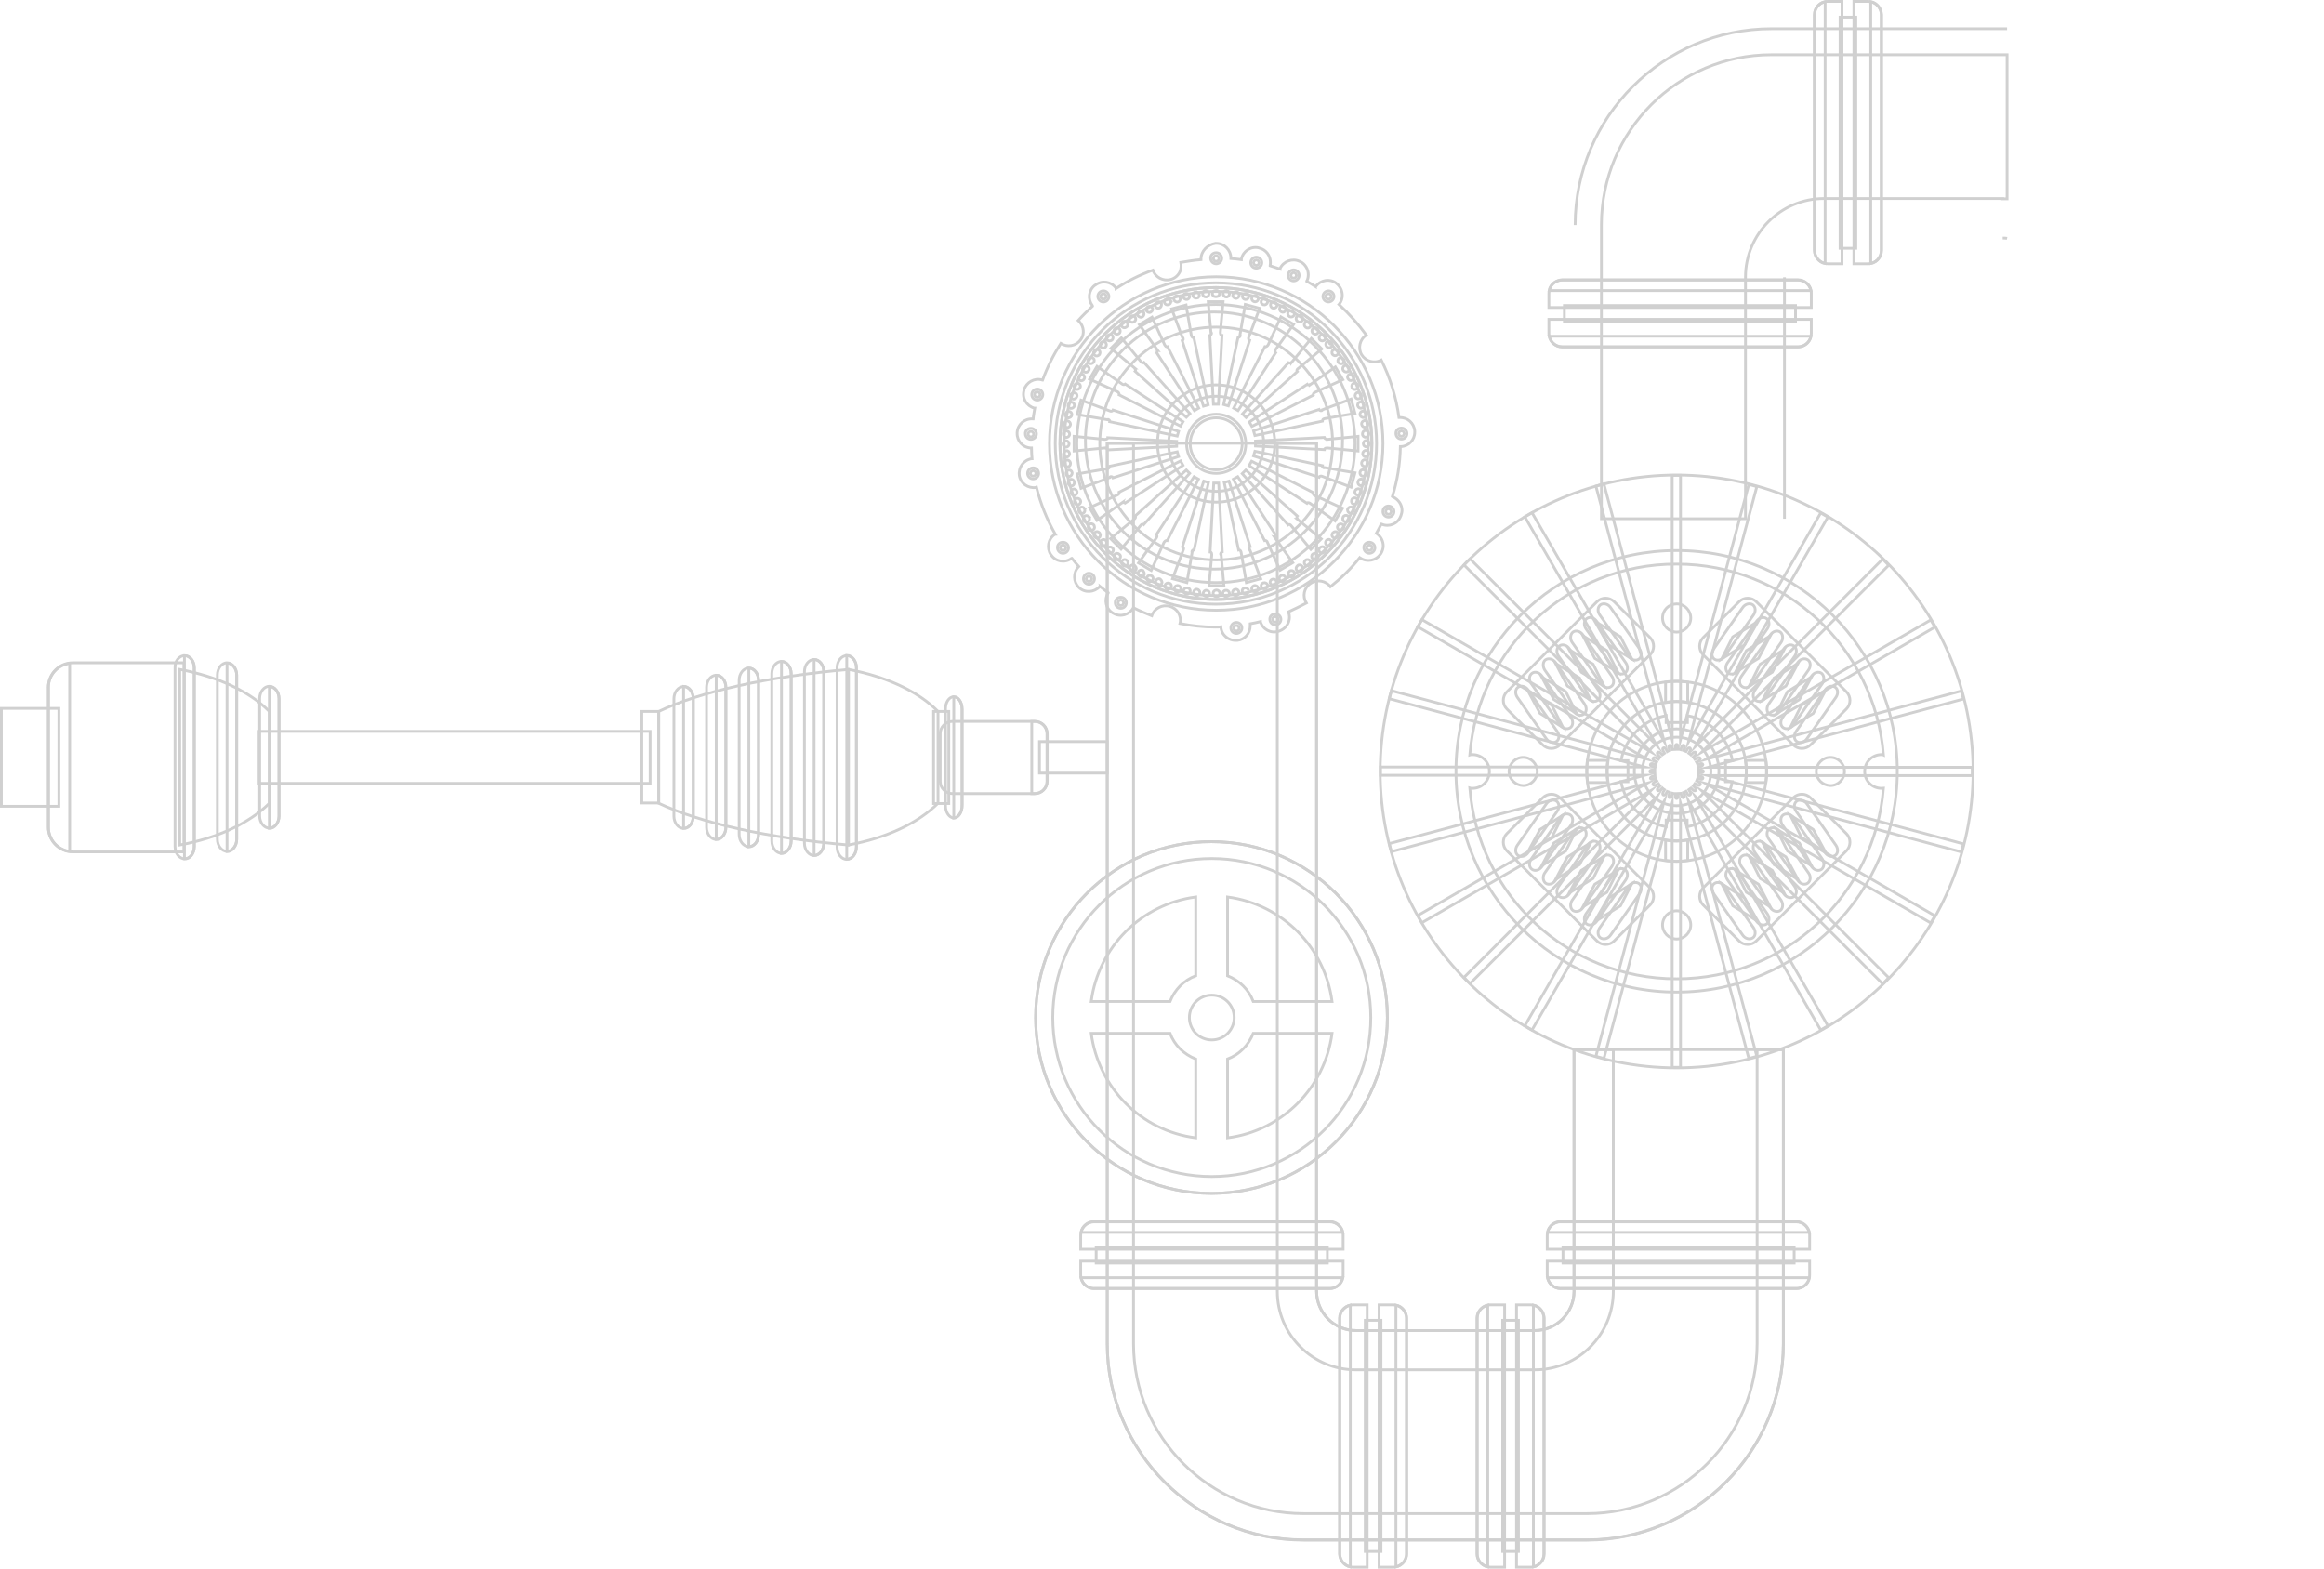 <?xml version="1.0" encoding="UTF-8"?> <!-- Generator: Adobe Illustrator 25.4.1, SVG Export Plug-In . SVG Version: 6.00 Build 0) --> <svg xmlns="http://www.w3.org/2000/svg" xmlns:xlink="http://www.w3.org/1999/xlink" id="Layer_1" x="0px" y="0px" viewBox="0 0 840.4 567.3" style="enable-background:new 0 0 840.4 567.3;" xml:space="preserve"> <style type="text/css"> .st0{fill:none;stroke:#D0D0D0;stroke-miterlimit:10;} .st1{fill:none;stroke:#D0D0D0;stroke-width:1;stroke-miterlimit:10;} </style> <g> <rect x="565.7" y="110.5" class="st0" width="83.6" height="5.7"></rect> <g> <g> <path class="st0" d="M655,111.2v-5.1c0-2.7-2.2-4.8-4.8-4.8h-85.3c-2.7,0-4.8,2.2-4.8,4.8v5.1H655z"></path> <path class="st0" d="M560.2,105.1h94.7c-0.4-2.2-2.4-3.9-4.7-3.9h-85.3C562.6,101.3,560.6,102.9,560.2,105.1z"></path> </g> <g> <path class="st0" d="M560.1,115.5v5.1c0,2.7,2.2,4.8,4.8,4.8h85.3c2.7,0,4.8-2.2,4.8-4.8v-5.1H560.1z"></path> <path class="st0" d="M654.9,121.6h-94.7c0.5,2.2,2.4,3.9,4.7,3.9h85.3C652.5,125.5,654.5,123.8,654.9,121.6z"></path> </g> </g> </g> <g> <rect x="665.4" y="6.2" class="st0" width="5.7" height="83.6"></rect> <g> <g> <path class="st0" d="M666.1,0.5H661c-2.7,0-4.8,2.2-4.8,4.8v85.3c0,2.7,2.2,4.8,4.8,4.8h5.1V0.5z"></path> <path class="st0" d="M660,95.3V0.6c-2.2,0.4-3.9,2.4-3.9,4.7v85.3C656.2,92.9,657.8,94.9,660,95.3z"></path> </g> <g> <path class="st0" d="M670.4,95.4h5.1c2.7,0,4.8-2.2,4.8-4.8V5.3c0-2.6-2.2-4.8-4.8-4.8h-5.1V95.4z"></path> <path class="st0" d="M676.5,0.6v94.7c2.2-0.4,3.9-2.4,3.9-4.7V5.3C680.3,3,678.7,1,676.5,0.6z"></path> </g> </g> </g> <g> <rect x="375.9" y="268.2" class="st0" width="24.5" height="11.4"></rect> <path class="st0" d="M344.4,287c-2.4,0-4.4-2-4.4-4.4v-17.3c0-2.4,2-4.4,4.4-4.4h29.9c2.4,0,4.4,2,4.4,4.4v17.3 c0,2.4-2,4.4-4.4,4.4H344.4z"></path> <path class="st0" d="M378.6,282.6v-17.3c0-2.4-2-4.4-4.4-4.4h-1.1V287h1.1C376.6,287,378.6,285,378.6,282.6z"></path> <rect x="337.6" y="257.3" class="st0" width="5.5" height="33.3"></rect> <rect x="0.5" y="256.2" class="st0" width="20.8" height="35.4"></rect> <path class="st0" d="M66.5,239.7H26.3c-4.9,0-8.8,4-8.8,8.9v50.6c0,4.9,4,8.9,8.8,8.9h40.2V239.7z"></path> <rect x="93.7" y="264.5" class="st0" width="141.4" height="18.8"></rect> <path class="st0" d="M97.4,290.5v-33.2c-7.1-7.2-18.6-12.6-32.4-15.2v63.5C78.8,303.1,90.3,297.6,97.4,290.5z"></path> <path class="st0" d="M66.8,237.1c1.9,0,3.5,2,3.5,4.4v64.7c0,2.4-1.6,4.4-3.5,4.4c-1.9,0-3.5-2-3.5-4.4v-64.7 C63.2,239.1,64.8,237.1,66.8,237.1z"></path> <path class="st0" d="M82.1,239.7c1.9,0,3.5,2,3.5,4.4v59.4c0,2.4-1.6,4.4-3.5,4.4s-3.5-2-3.5-4.4v-59.4 C78.6,241.7,80.2,239.7,82.1,239.7z"></path> <path class="st0" d="M97.4,248.2c1.9,0,3.5,2,3.5,4.4v42.5c0,2.4-1.6,4.4-3.5,4.4c-1.9,0-3.5-2-3.5-4.4v-42.5 C93.9,250.2,95.5,248.2,97.4,248.2z"></path> <path class="st0" d="M25.2,239.9c-4.3,0.6-7.7,4.2-7.7,8.7v50.6c0,4.5,3.4,8.2,7.7,8.7V239.9z"></path> <path class="st0" d="M97.4,299.6c1.9,0,3.5-2,3.5-4.4v-42.5c0-2.4-1.6-4.4-3.5-4.4V299.6z"></path> <path class="st0" d="M85.6,303.6v-59.4c0-2.4-1.6-4.4-3.5-4.4V308C84,308,85.6,306,85.6,303.6z"></path> <path class="st0" d="M70.2,306.2v-64.7c0-2.4-1.6-4.4-3.5-4.4l0,0v73.5l0,0C68.7,310.7,70.2,308.7,70.2,306.2z"></path> <path class="st0" d="M339.2,290.5v-33.2c-7.1-7.2-18.6-12.6-32.4-15.2v63.5C320.6,303.1,332.1,297.6,339.2,290.5z"></path> <path class="st0" d="M344.9,295.8c-1.6,0-3-2-3-4.4v-35c0-2.4,1.3-4.4,3-4.4c1.6,0,3,2,3,4.4v35 C347.9,293.8,346.5,295.8,344.9,295.8z"></path> <path class="st0" d="M347.9,291.4v-35c0-2.4-1.3-4.4-3-4.4v43.9C346.5,295.8,347.9,293.8,347.9,291.4z"></path> <path class="st0" d="M238.2,290.5v-33.2c15-7.2,39.4-12.6,68.6-15.2v63.5C277.6,303.1,253.2,297.6,238.2,290.5z"></path> <path class="st0" d="M306.2,310.8c-1.9,0-3.5-2-3.5-4.4v-64.9c0-2.4,1.6-4.4,3.5-4.4s3.5,2,3.5,4.4v64.9 C309.7,308.8,308.1,310.8,306.2,310.8z"></path> <path class="st0" d="M294.4,309.4c-1.9,0-3.5-2-3.5-4.4v-62.1c0-2.4,1.6-4.4,3.5-4.4c1.9,0,3.5,2,3.5,4.4v62.1 C297.9,307.4,296.3,309.4,294.4,309.4z"></path> <path class="st0" d="M282.6,308.6c-1.9,0-3.5-2-3.5-4.4v-60.6c0-2.4,1.6-4.4,3.5-4.4c1.9,0,3.5,2,3.5,4.4v60.6 C286.1,306.6,284.5,308.6,282.6,308.6z"></path> <path class="st0" d="M270.8,306.2c-1.9,0-3.5-2-3.5-4.4V246c0-2.4,1.6-4.4,3.5-4.4s3.5,2,3.5,4.4v55.9 C274.3,304.2,272.8,306.2,270.8,306.2z"></path> <path class="st0" d="M259,303.6c-1.9,0-3.5-2-3.5-4.4v-50.6c0-2.4,1.6-4.4,3.5-4.4s3.5,2,3.5,4.4v50.6 C262.5,301.6,261,303.6,259,303.6z"></path> <path class="st0" d="M247.2,299.6c-1.9,0-3.5-2-3.5-4.4v-42.5c0-2.4,1.6-4.4,3.5-4.4c1.9,0,3.5,2,3.5,4.4v42.5 C250.7,297.6,249.2,299.6,247.2,299.6z"></path> <rect x="232.1" y="257.3" class="st0" width="6.1" height="33.1"></rect> <path class="st0" d="M297.9,305v-62.1c0-2.4-1.6-4.4-3.5-4.4l0,0v70.9l0,0C296.3,309.4,297.9,307.4,297.9,305z"></path> <path class="st0" d="M309.7,306.3v-64.9c0-2.4-1.6-4.4-3.5-4.4l0,0v73.7l0,0C308.1,310.8,309.7,308.8,309.7,306.3z"></path> <path class="st0" d="M286.1,304.2v-60.6c0-2.4-1.6-4.4-3.5-4.4l0,0v69.5l0,0C284.5,308.6,286.1,306.6,286.1,304.2z"></path> <path class="st0" d="M274.3,301.8V246c0-2.4-1.6-4.4-3.5-4.4v64.7C272.8,306.2,274.3,304.2,274.3,301.8z"></path> <path class="st0" d="M259,244.2v59.4c1.9,0,3.5-2,3.5-4.4v-50.6C262.5,246.2,261,244.2,259,244.2z"></path> <path class="st0" d="M250.7,295.1v-42.5c0-2.4-1.6-4.4-3.5-4.4l0,0v51.4l0,0C249.2,299.6,250.7,297.6,250.7,295.1z"></path> </g> <g> <path class="st0" d="M555,481.2h-64.7c-7.8,0-14.2-6.4-14.2-14.2V160.3h-75.7v325.7c0,39,32,71,71,71h102.5c39,0,71-31.9,71-71 V379.6h-75.7V467C569.2,474.8,562.8,481.2,555,481.2z"></path> <path class="st0" d="M471.4,556.9h102.5c39,0,71-31.9,71-71V379.6h-9.5v106.3c0,33.9-27.6,61.5-61.5,61.5H471.4 c-33.9,0-61.5-27.6-61.5-61.5V160.3h-9.5v325.7C400.4,525,432.3,556.9,471.4,556.9z"></path> <path class="st0" d="M476.1,467V160.3h-14.2V467c0,15.7,12.7,28.4,28.4,28.4H555c15.7,0,28.4-12.7,28.4-28.4v-87.4h-14.2V467 c0,7.8-6.4,14.2-14.2,14.2h-64.7C482.5,481.2,476.1,474.8,476.1,467z"></path> <g> <g> <rect x="565.2" y="451.1" class="st0" width="83.6" height="5.7"></rect> <g> <g> <path class="st0" d="M559.5,456.1v5.1c0,2.6,2.2,4.8,4.8,4.8h85.3c2.7,0,4.8-2.2,4.8-4.8v-5.1H559.5z"></path> <path class="st0" d="M654.3,462.1h-94.7c0.5,2.2,2.4,3.9,4.7,3.9h85.3C651.9,466,653.9,464.4,654.3,462.1z"></path> </g> <g> <path class="st0" d="M654.4,451.8v-5.1c0-2.6-2.2-4.8-4.8-4.8h-85.3c-2.7,0-4.8,2.2-4.8,4.8v5.1H654.4z"></path> <path class="st0" d="M559.6,445.7h94.7c-0.5-2.2-2.4-3.9-4.7-3.9h-85.3C562,441.8,560,443.5,559.6,445.7z"></path> </g> </g> </g> <g> <rect x="396.4" y="451.1" class="st0" width="83.6" height="5.7"></rect> <g> <g> <path class="st0" d="M390.8,456.1v5.1c0,2.6,2.2,4.8,4.8,4.8h85.3c2.6,0,4.8-2.2,4.8-4.8v-5.1H390.8z"></path> <path class="st0" d="M485.6,462.1h-94.7c0.5,2.2,2.4,3.9,4.7,3.9h85.3C483.2,466,485.1,464.4,485.6,462.1z"></path> </g> <g> <path class="st0" d="M485.7,451.8v-5.1c0-2.6-2.2-4.8-4.8-4.8h-85.3c-2.6,0-4.8,2.2-4.8,4.8v5.1H485.7z"></path> <path class="st0" d="M390.9,445.7h94.7c-0.4-2.2-2.4-3.9-4.7-3.9h-85.3C393.3,441.8,391.3,443.5,390.9,445.7z"></path> </g> </g> </g> </g> <g> <g> <rect x="493.7" y="477.5" class="st0" width="5.7" height="83.6"></rect> <g> <g> <path class="st0" d="M498.7,566.8h5.1c2.6,0,4.8-2.2,4.8-4.8v-85.3c0-2.6-2.2-4.8-4.8-4.8h-5.1V566.8z"></path> <path class="st0" d="M504.8,472v94.7c2.2-0.5,3.9-2.4,3.9-4.7v-85.3C508.6,474.4,507,472.4,504.8,472z"></path> </g> <g> <path class="st0" d="M494.4,471.9h-5.1c-2.6,0-4.8,2.2-4.8,4.8V562c0,2.7,2.2,4.8,4.8,4.8h5.1V471.9z"></path> <path class="st0" d="M488.3,566.7V472c-2.2,0.5-3.9,2.4-3.9,4.7V562C484.5,564.3,486.1,566.2,488.3,566.7z"></path> </g> </g> </g> <g> <rect x="543.4" y="477.5" class="st0" width="5.7" height="83.6"></rect> <g> <g> <path class="st0" d="M548.4,566.8h5.1c2.7,0,4.8-2.2,4.8-4.8v-85.3c0-2.6-2.2-4.8-4.8-4.8h-5.1V566.8z"></path> <path class="st0" d="M554.5,472v94.7c2.2-0.5,3.9-2.4,3.9-4.7v-85.3C558.3,474.4,556.7,472.4,554.5,472z"></path> </g> <g> <path class="st0" d="M544.1,471.9H539c-2.7,0-4.8,2.2-4.8,4.8V562c0,2.7,2.2,4.8,4.8,4.8h5.1V471.9z"></path> <path class="st0" d="M538,566.7V472c-2.2,0.5-3.9,2.4-3.9,4.7V562C534.1,564.3,535.8,566.2,538,566.7z"></path> </g> </g> </g> </g> <g> <path class="st0" d="M374.5,368c0,35.1,28.5,63.6,63.6,63.6c35.1,0,63.6-28.5,63.6-63.6s-28.5-63.6-63.6-63.6 C403,304.3,374.5,332.8,374.5,368z M432.4,324.4v28.5c-4.3,1.6-7.6,5-9.3,9.3h-28.5C397.2,342.5,412.7,327,432.4,324.4z M394.6,373.7h28.5c1.6,4.3,5,7.6,9.3,9.3v28.5C412.7,409,397.2,393.4,394.6,373.7z M443.9,411.5V383c4.3-1.6,7.6-5,9.3-9.3h28.5 C479.1,393.4,463.6,409,443.9,411.5z M481.7,362.2h-28.5c-1.6-4.3-5-7.6-9.3-9.3v-28.5C463.6,327,479.1,342.5,481.7,362.2z"></path> <path class="st0" d="M374.5,368c0,35.1,28.5,63.6,63.6,63.6c35.1,0,63.6-28.5,63.6-63.6s-28.5-63.6-63.6-63.6 C403,304.3,374.5,332.8,374.5,368z M495.7,368c0,31.8-25.7,57.5-57.5,57.5c-31.8,0-57.5-25.7-57.5-57.5 c0-31.8,25.7-57.5,57.5-57.5C469.9,310.5,495.7,336.2,495.7,368z"></path> <path class="st0" d="M438.2,359.9c4.5,0,8.1,3.6,8.1,8.1s-3.6,8.1-8.1,8.1s-8.1-3.6-8.1-8.1C430.1,363.5,433.7,359.9,438.2,359.9z "></path> </g> </g> <g> <path class="st0" d="M606.3,171.8c59.2,0,107.2,48,107.2,107.2s-48,107.2-107.2,107.2c-59.2,0-107.2-48-107.2-107.2 S547.1,171.8,606.3,171.8z"></path> <path class="st0" d="M580,175c-1,0.3-2,0.5-2.9,0.8l24.7,92.3L554,185.4c-0.9,0.5-1.8,1-2.6,1.5l47.8,82.8l-67.6-67.6 c-0.7,0.7-1.5,1.4-2.2,2.2l67.6,67.6l-82.8-47.8c-0.5,0.9-1,1.8-1.5,2.6l82.8,47.8l-92.3-24.7c-0.3,1-0.6,1.9-0.8,2.9l92.3,24.7 h-95.5c0,0.5,0,1,0,1.5c0,0.5,0,1,0,1.5h95.5l-92.3,24.7c0.2,1,0.5,2,0.8,2.9l92.3-24.7l-82.8,47.8c0.5,0.9,1,1.8,1.5,2.6 l82.8-47.8l-67.6,67.6c0.7,0.7,1.4,1.5,2.2,2.2l67.6-67.6L551.4,371c0.9,0.5,1.8,1,2.6,1.5l47.8-82.8l-24.7,92.3 c1,0.3,2,0.6,2.9,0.8l24.7-92.3v95.5c0.5,0,1,0,1.5,0c0.5,0,1,0,1.5,0v-95.5l24.7,92.3c1-0.2,2-0.5,2.9-0.8l-24.7-92.3l47.8,82.8 c0.9-0.5,1.8-1,2.6-1.5l-47.8-82.8l67.6,67.6c0.7-0.7,1.5-1.4,2.2-2.2l-67.6-67.6l82.8,47.8c0.5-0.9,1-1.8,1.5-2.6l-82.8-47.8 l92.3,24.7c0.3-1,0.6-2,0.8-2.9l-92.3-24.7h95.5c0-0.5,0-1,0-1.5s0-1,0-1.5h-95.5l92.3-24.7c-0.2-1-0.5-2-0.8-2.9l-92.3,24.7 l82.8-47.8c-0.5-0.9-1-1.8-1.5-2.6l-82.8,47.8l67.6-67.6c-0.7-0.7-1.4-1.4-2.2-2.2l-67.6,67.6l47.8-82.8c-0.9-0.5-1.8-1-2.6-1.5 l-47.8,82.8l24.7-92.3c-1-0.3-2-0.6-2.9-0.8l-24.7,92.3v-95.6c-0.5,0-1,0-1.5,0c-0.5,0-1,0-1.5,0v95.6L580,175z"></path> <path class="st0" d="M606.3,199.1c44.1,0,79.8,35.8,79.8,79.8c0,44.1-35.8,79.9-79.8,79.9c-44.1,0-79.8-35.8-79.8-79.9 C526.5,234.9,562.2,199.1,606.3,199.1z"></path> <path class="st0" d="M531.5,273c0.3-0.1,0.7-0.1,1-0.1c3.4,0,6.1,2.7,6.1,6.1s-2.7,6.1-6.1,6.1c-0.3,0-0.7,0-1-0.1 c3,38.6,35.3,69,74.8,69c39.4,0,71.7-30.4,74.8-69c-0.2,0-0.5,0.1-0.7,0.1c-3.4,0-6.1-2.7-6.1-6.1c0-3.4,2.7-6.1,6.1-6.1 c0.2,0,0.5,0,0.7,0.1c-3.1-38.6-35.4-69-74.8-69C566.9,203.9,534.6,234.3,531.5,273z"></path> <g> <g> <path class="st0" d="M577.5,217.6c1.7-1.7,4.5-1.7,6.2,0l13,13c1.7,1.7,1.7,4.5,0,6.2l-32.6,32.6c-1.7,1.7-4.5,1.7-6.2,0l-13-13 c-1.7-1.7-1.7-4.5,0-6.2L577.5,217.6z"></path> <g> <polygon class="st0" points="561.2,255.1 552.5,249.8 556.9,258 565.2,263.1 "></polygon> <polygon class="st0" points="566.2,250.1 557.5,244.8 561.9,253 570.2,258.1 "></polygon> <polygon class="st0" points="571.2,245.2 562.5,239.9 566.8,248.1 575.2,253.2 "></polygon> <polygon class="st0" points="576.1,240.2 567.4,234.9 571.8,243.1 580.1,248.2 "></polygon> <polygon class="st0" points="581.1,235.3 572.4,229.9 576.7,238.1 585.1,243.2 "></polygon> <polygon class="st0" points="586,230.3 577.3,225 581.7,233.2 590.1,238.3 "></polygon> <path class="st0" d="M549,248.5c1.1-0.7,2.7-0.3,3.6,1l10.5,15c0.9,1.3,0.8,3-0.3,3.7c-1.1,0.7-2.7,0.3-3.6-1l-10.5-15 C547.8,250.9,547.9,249.2,549,248.5z"></path> <path class="st0" d="M554,243.5c1.1-0.8,2.7-0.3,3.6,1l10.5,15c0.9,1.3,0.8,3-0.3,3.7s-2.7,0.3-3.6-1l-10.5-15 C552.8,246,552.9,244.3,554,243.5z"></path> <path class="st0" d="M558.9,238.6c1.1-0.7,2.7-0.3,3.6,1l10.5,15c0.9,1.3,0.8,3-0.3,3.7c-1.1,0.8-2.7,0.3-3.6-1l-10.5-15 C557.8,241,557.9,239.3,558.9,238.6z"></path> <path class="st0" d="M563.9,233.6c1.1-0.8,2.7-0.3,3.6,1l10.5,15c0.9,1.3,0.8,3-0.3,3.7c-1.1,0.8-2.7,0.3-3.6-1l-10.5-15 C562.7,236,562.8,234.4,563.9,233.6z"></path> <path class="st0" d="M568.8,228.6c1.1-0.8,2.7-0.3,3.6,1l10.5,15c0.9,1.3,0.8,3-0.3,3.7c-1.1,0.8-2.7,0.3-3.6-1l-10.5-15 C567.7,231.1,567.8,229.4,568.8,228.6z"></path> <path class="st0" d="M573.8,223.7c1.1-0.8,2.7-0.3,3.6,1l10.5,15c0.9,1.3,0.8,3-0.3,3.7c-1.1,0.8-2.7,0.3-3.6-1l-10.5-15 C572.6,226.1,572.8,224.4,573.8,223.7z"></path> <path class="st0" d="M578.8,218.7c1.1-0.7,2.7-0.3,3.6,1l10.5,15c0.9,1.3,0.8,3-0.3,3.7c-1.1,0.7-2.7,0.3-3.6-1l-10.5-15 C577.6,221.1,577.7,219.5,578.8,218.7z"></path> </g> </g> <g> <path class="st0" d="M577.5,340.3c1.7,1.7,4.5,1.7,6.2,0l13-13c1.7-1.7,1.7-4.5,0-6.2l-32.6-32.6c-1.7-1.7-4.5-1.7-6.2,0l-13,13 c-1.7,1.7-1.7,4.5,0,6.2L577.5,340.3z"></path> <g> <polygon class="st0" points="561.2,302.8 552.5,308.1 556.9,300 565.2,294.8 "></polygon> <polygon class="st0" points="566.2,307.8 557.5,313.1 561.9,304.9 570.2,299.8 "></polygon> <polygon class="st0" points="571.2,312.7 562.5,318.1 566.8,309.9 575.2,304.8 "></polygon> <polygon class="st0" points="576.1,317.7 567.4,323 571.8,314.8 580.1,309.7 "></polygon> <polygon class="st0" points="581.1,322.7 572.4,328 576.7,319.8 585.1,314.7 "></polygon> <polygon class="st0" points="586,327.6 577.3,333 581.7,324.8 590.1,319.6 "></polygon> <path class="st0" d="M549,309.4c1.1,0.7,2.7,0.3,3.6-1l10.5-15c0.9-1.3,0.8-3-0.3-3.7c-1.1-0.7-2.7-0.3-3.6,1l-10.5,15 C547.8,307,547.9,308.7,549,309.4z"></path> <path class="st0" d="M554,314.4c1.1,0.8,2.7,0.3,3.6-1l10.5-15c0.9-1.3,0.8-3-0.3-3.7s-2.7-0.3-3.6,1l-10.5,15 C552.8,312,552.9,313.6,554,314.4z"></path> <path class="st0" d="M558.9,319.4c1.1,0.8,2.7,0.3,3.6-1l10.5-15c0.9-1.3,0.8-3-0.3-3.7c-1.1-0.7-2.7-0.3-3.6,1l-10.5,15 C557.8,316.9,557.9,318.6,558.9,319.4z"></path> <path class="st0" d="M563.9,324.3c1.1,0.7,2.7,0.3,3.6-1l10.5-15c0.9-1.3,0.8-3-0.3-3.7c-1.1-0.8-2.7-0.3-3.6,1l-10.5,15 C562.7,321.9,562.8,323.6,563.9,324.3z"></path> <path class="st0" d="M568.8,329.3c1.1,0.7,2.7,0.3,3.6-1l10.5-15c0.9-1.3,0.8-3-0.3-3.7c-1.1-0.8-2.7-0.3-3.6,1l-10.5,15 C567.7,326.9,567.8,328.5,568.8,329.3z"></path> <path class="st0" d="M573.8,334.2c1.1,0.7,2.7,0.3,3.6-1l10.5-15c0.9-1.3,0.8-3-0.3-3.7c-1.1-0.8-2.7-0.3-3.6,1l-10.5,15 C572.6,331.8,572.8,333.5,573.8,334.2z"></path> <path class="st0" d="M578.8,339.2c1.1,0.7,2.7,0.3,3.6-1l10.5-15c0.9-1.3,0.8-3-0.3-3.7c-1.1-0.7-2.7-0.3-3.6,1l-10.5,15 C577.6,336.8,577.7,338.5,578.8,339.2z"></path> </g> </g> <g> <path class="st0" d="M635.1,340.3c-1.7,1.7-4.5,1.7-6.2,0l-13-13c-1.7-1.7-1.7-4.5,0-6.2l32.6-32.6c1.7-1.7,4.5-1.7,6.2,0l13,13 c1.7,1.7,1.7,4.5,0,6.2L635.1,340.3z"></path> <g> <polygon class="st0" points="651.4,302.8 660.1,308.1 655.7,300 647.4,294.8 "></polygon> <polygon class="st0" points="646.4,307.8 655.1,313.1 650.7,304.9 642.4,299.8 "></polygon> <polygon class="st0" points="641.5,312.7 650.2,318.1 645.8,309.9 637.4,304.8 "></polygon> <polygon class="st0" points="636.5,317.7 645.2,323 640.9,314.8 632.5,309.7 "></polygon> <polygon class="st0" points="631.5,322.7 640.2,328 635.9,319.8 627.5,314.7 "></polygon> <polygon class="st0" points="626.6,327.6 635.3,333 630.9,324.8 622.6,319.6 "></polygon> <path class="st0" d="M663.6,309.4c-1.1,0.7-2.7,0.3-3.6-1l-10.5-15c-0.9-1.3-0.8-3,0.3-3.7c1.1-0.7,2.7-0.3,3.6,1l10.5,15 C664.8,307,664.7,308.7,663.6,309.4z"></path> <path class="st0" d="M658.7,314.4c-1.1,0.8-2.7,0.3-3.6-1l-10.5-15c-0.9-1.3-0.8-3,0.3-3.7s2.7-0.3,3.6,1l10.5,15 C659.8,312,659.7,313.6,658.7,314.4z"></path> <path class="st0" d="M653.7,319.4c-1.1,0.8-2.7,0.3-3.6-1l-10.5-15c-0.9-1.3-0.8-3,0.3-3.7c1.1-0.7,2.7-0.3,3.6,1l10.5,15 C654.9,316.9,654.8,318.6,653.7,319.4z"></path> <path class="st0" d="M648.7,324.3c-1.1,0.7-2.7,0.3-3.6-1l-10.5-15c-0.9-1.3-0.8-3,0.3-3.7c1.1-0.8,2.7-0.3,3.6,1l10.5,15 C649.9,321.9,649.8,323.6,648.7,324.3z"></path> <path class="st0" d="M643.8,329.3c-1.1,0.7-2.7,0.3-3.6-1l-10.5-15c-0.9-1.3-0.8-3,0.3-3.7c1.1-0.8,2.7-0.3,3.6,1l10.5,15 C644.9,326.9,644.8,328.5,643.8,329.3z"></path> <path class="st0" d="M638.8,334.2c-1.1,0.7-2.7,0.3-3.6-1l-10.5-15c-0.9-1.3-0.8-3,0.3-3.7c1.1-0.8,2.7-0.3,3.6,1l10.5,15 C640,331.8,639.9,333.5,638.8,334.2z"></path> <path class="st0" d="M633.8,339.2c-1.1,0.7-2.7,0.3-3.6-1l-10.5-15c-0.9-1.3-0.8-3,0.3-3.7c1-0.7,2.7-0.3,3.6,1l10.5,15 C635,336.8,634.9,338.5,633.8,339.2z"></path> </g> </g> <g> <path class="st0" d="M635.1,217.6c-1.7-1.7-4.5-1.7-6.2,0l-13,13c-1.7,1.7-1.7,4.5,0,6.2l32.6,32.6c1.7,1.7,4.5,1.7,6.2,0l13-13 c1.7-1.7,1.7-4.5,0-6.2L635.1,217.6z"></path> <g> <polygon class="st0" points="651.4,255.1 660.1,249.8 655.7,258 647.4,263.1 "></polygon> <polygon class="st0" points="646.4,250.1 655.1,244.8 650.7,253 642.4,258.1 "></polygon> <polygon class="st0" points="641.5,245.2 650.2,239.9 645.8,248.1 637.4,253.2 "></polygon> <polygon class="st0" points="636.5,240.2 645.2,234.9 640.9,243.1 632.5,248.2 "></polygon> <polygon class="st0" points="631.5,235.3 640.2,229.9 635.9,238.1 627.5,243.2 "></polygon> <polygon class="st0" points="626.6,230.3 635.3,225 630.9,233.2 622.6,238.3 "></polygon> <path class="st0" d="M663.6,248.5c-1.1-0.7-2.7-0.3-3.6,1l-10.5,15c-0.9,1.3-0.8,3,0.3,3.7c1.1,0.7,2.7,0.3,3.6-1l10.5-15 C664.8,250.9,664.7,249.2,663.6,248.5z"></path> <path class="st0" d="M658.7,243.5c-1.1-0.8-2.7-0.3-3.6,1l-10.5,15c-0.9,1.3-0.8,3,0.3,3.7s2.7,0.3,3.6-1l10.5-15 C659.8,246,659.7,244.3,658.7,243.5z"></path> <path class="st0" d="M653.7,238.6c-1.1-0.7-2.7-0.3-3.6,1l-10.5,15c-0.9,1.3-0.8,3,0.3,3.7s2.7,0.3,3.6-1l10.5-15 C654.9,241,654.8,239.3,653.7,238.6z"></path> <path class="st0" d="M648.7,233.6c-1.1-0.8-2.7-0.3-3.6,1l-10.5,15c-0.9,1.3-0.8,3,0.3,3.7c1.1,0.8,2.7,0.3,3.6-1l10.5-15 C649.9,236,649.8,234.4,648.7,233.6z"></path> <path class="st0" d="M643.8,228.6c-1.1-0.8-2.7-0.3-3.6,1l-10.5,15c-0.9,1.3-0.8,3,0.3,3.7c1.1,0.8,2.7,0.3,3.6-1l10.5-15 C644.9,231.1,644.8,229.4,643.8,228.6z"></path> <path class="st0" d="M638.8,223.7c-1.1-0.8-2.7-0.3-3.6,1l-10.5,15c-0.9,1.3-0.8,3,0.3,3.7c1.1,0.8,2.7,0.3,3.6-1l10.5-15 C640,226.1,639.9,224.4,638.8,223.7z"></path> <path class="st0" d="M633.8,218.7c-1.1-0.7-2.7-0.3-3.6,1l-10.5,15c-0.9,1.3-0.8,3,0.3,3.7c1,0.7,2.7,0.3,3.6-1l10.5-15 C635,221.1,634.9,219.5,633.8,218.7z"></path> </g> </g> </g> <g> <path class="st0" d="M606.3,329.4c2.8,0,5.1,2.3,5.1,5.1c0,2.8-2.3,5.1-5.1,5.1c-2.8,0-5.1-2.3-5.1-5.1 C601.2,331.7,603.5,329.4,606.3,329.4z"></path> <path class="st0" d="M606.3,218.4c2.8,0,5.1,2.3,5.1,5.1s-2.3,5.1-5.1,5.1c-2.8,0-5.1-2.3-5.1-5.1 C601.2,220.6,603.5,218.4,606.3,218.4z"></path> </g> <g> <path class="st0" d="M656.8,279c0-2.8,2.3-5.1,5.1-5.1c2.8,0,5.1,2.3,5.1,5.1c0,2.8-2.3,5.1-5.1,5.1 C659,284,656.8,281.8,656.8,279z"></path> <path class="st0" d="M545.7,279c0-2.8,2.3-5.1,5.1-5.1c2.8,0,5.1,2.3,5.1,5.1c0,2.8-2.3,5.1-5.1,5.1 C548,284,545.7,281.8,545.7,279z"></path> </g> <path class="st0" d="M606.3,246.4c18,0,32.5,14.6,32.5,32.6c0,18-14.6,32.5-32.5,32.5c-18,0-32.5-14.6-32.5-32.5 C573.8,261,588.3,246.4,606.3,246.4z"></path> <path class="st0" d="M606.3,253.7c13.9,0,25.2,11.3,25.2,25.2c0,13.9-11.3,25.2-25.2,25.2s-25.2-11.3-25.2-25.2 C581.1,265,592.4,253.7,606.3,253.7z"></path> <g> <path class="st0" d="M606.3,253.7c1.4,0,2.7,0.1,4,0.4v-7.4c-1.3-0.2-2.6-0.3-4-0.3s-2.7,0.1-4,0.3v7.4 C603.6,253.9,605,253.7,606.3,253.7z"></path> <path class="st0" d="M573.8,279c0,1.4,0.1,2.7,0.3,4h7.4c-0.2-1.3-0.3-2.6-0.3-4c0-1.4,0.1-2.7,0.3-4H574 C573.9,276.3,573.8,277.6,573.8,279z"></path> <path class="st0" d="M610.3,311.2v-7.4c-1.3,0.2-2.6,0.4-4,0.4s-2.7-0.1-4-0.4v7.4c1.3,0.2,2.6,0.3,4,0.3 C607.7,311.5,609,311.4,610.3,311.2z"></path> <path class="st0" d="M631.2,283h7.4c0.2-1.3,0.3-2.6,0.3-4s-0.1-2.7-0.3-4h-7.4c0.2,1.3,0.3,2.6,0.3,4 C631.5,280.3,631.4,281.6,631.2,283z"></path> </g> <path class="st0" d="M602.5,261.3v-2.5c-8.3,1.5-14.8,8.1-16.3,16.3h2.5v7.6h-2.5c1.5,8.2,8.1,14.8,16.3,16.3v-2.4h7.6v2.4 c8.2-1.5,14.8-8,16.3-16.3H624v-7.6h2.5c-1.6-8.3-8.1-14.8-16.3-16.3v2.5H602.5z"></path> <path class="st0" d="M606.3,263.6c8.5,0,15.3,6.9,15.3,15.3c0,8.5-6.9,15.3-15.3,15.3c-8.5,0-15.3-6.9-15.3-15.3 C591,270.5,597.8,263.6,606.3,263.6z"></path> <path class="st0" d="M606.3,266.6c6.8,0,12.4,5.5,12.4,12.4s-5.5,12.4-12.4,12.4c-6.8,0-12.4-5.5-12.4-12.4 C593.9,272.1,599.5,266.6,606.3,266.6z"></path> <path class="st0" d="M606.8,270c0-0.5-0.2-0.8-0.5-0.8s-0.5,0.4-0.5,0.8v1c-0.3,0-0.7,0.1-1,0.1l-0.3-1c-0.1-0.4-0.4-0.7-0.7-0.6 c-0.3,0.1-0.4,0.5-0.3,0.9l0.3,1c-0.3,0.1-0.6,0.2-0.9,0.4l-0.5-0.9c-0.2-0.4-0.6-0.6-0.9-0.4c-0.3,0.1-0.3,0.6-0.1,1l0.5,0.9 c-0.3,0.2-0.5,0.4-0.8,0.6l-0.7-0.7c-0.3-0.3-0.8-0.4-1-0.2c-0.2,0.2-0.1,0.6,0.2,1l0.7,0.7c-0.2,0.3-0.4,0.5-0.6,0.8l-0.9-0.5 c-0.4-0.2-0.8-0.2-1,0.1c-0.2,0.3,0,0.7,0.4,0.9l0.9,0.5c-0.1,0.3-0.3,0.6-0.4,0.9l-1-0.3c-0.4-0.1-0.8,0-0.9,0.3s0.2,0.6,0.7,0.7 l1,0.3c-0.1,0.3-0.1,0.6-0.1,1h-1c-0.5,0-0.8,0.2-0.8,0.5c0,0.3,0.4,0.5,0.8,0.5h1c0,0.3,0.1,0.7,0.1,1l-1,0.3 c-0.4,0.1-0.7,0.5-0.7,0.7c0.1,0.3,0.5,0.4,0.9,0.3l1-0.3c0.1,0.3,0.2,0.6,0.4,0.9l-0.9,0.5c-0.4,0.2-0.6,0.6-0.4,0.9 c0.2,0.3,0.6,0.3,1,0.1l0.9-0.5c0.2,0.3,0.4,0.5,0.6,0.8l-0.7,0.7c-0.3,0.3-0.4,0.8-0.2,1s0.6,0.1,1-0.2l0.7-0.7 c0.2,0.2,0.5,0.4,0.8,0.6l-0.5,0.9c-0.2,0.4-0.2,0.8,0.1,1c0.3,0.1,0.7,0,0.9-0.4l0.5-0.9c0.3,0.1,0.6,0.3,0.9,0.4l-0.3,1 c-0.1,0.4,0,0.9,0.3,0.9s0.6-0.2,0.7-0.6l0.3-1c0.3,0.1,0.7,0.1,1,0.1v1c0,0.5,0.2,0.8,0.5,0.8s0.5-0.4,0.5-0.8v-1 c0.3,0,0.7-0.1,1-0.1l0.3,1c0.1,0.4,0.5,0.7,0.7,0.6s0.4-0.5,0.3-0.9l-0.3-1c0.3-0.1,0.6-0.2,0.9-0.4l0.5,0.9 c0.2,0.4,0.6,0.6,0.9,0.4c0.3-0.1,0.3-0.6,0.1-1l-0.5-0.9c0.3-0.2,0.5-0.4,0.8-0.6l0.7,0.7c0.3,0.3,0.8,0.4,1,0.2s0.1-0.6-0.2-1 l-0.7-0.7c0.2-0.3,0.4-0.5,0.6-0.8l0.9,0.5c0.4,0.2,0.8,0.2,1-0.1c0.2-0.3,0-0.7-0.4-0.9l-0.9-0.5c0.1-0.3,0.3-0.6,0.4-0.9l1,0.3 c0.4,0.1,0.8,0,0.9-0.3c0.1-0.3-0.2-0.6-0.7-0.7l-1-0.3c0.1-0.3,0.1-0.7,0.1-1h1c0.5,0,0.8-0.2,0.8-0.5c0-0.3-0.4-0.5-0.8-0.5h-1 c0-0.3-0.1-0.7-0.1-1l1-0.3c0.4-0.1,0.7-0.5,0.7-0.7c-0.1-0.3-0.5-0.4-0.9-0.3l-1,0.3c-0.1-0.3-0.2-0.6-0.4-0.9l0.9-0.5 c0.4-0.2,0.6-0.6,0.4-0.9s-0.6-0.3-1-0.1l-0.9,0.5c-0.2-0.3-0.4-0.5-0.6-0.8l0.7-0.7c0.3-0.3,0.4-0.8,0.2-1c-0.2-0.2-0.7-0.1-1,0.2 l-0.7,0.7c-0.2-0.2-0.5-0.4-0.8-0.6l0.5-0.9c0.2-0.4,0.2-0.8-0.1-1c-0.3-0.1-0.7,0-0.9,0.4l-0.5,0.9c-0.3-0.1-0.6-0.3-0.9-0.4 l0.3-1c0.1-0.4,0-0.9-0.3-0.9s-0.6,0.2-0.7,0.6l-0.3,1c-0.3-0.1-0.7-0.1-1-0.1V270z"></path> </g> <g> <ellipse transform="matrix(0.707 -0.707 0.707 0.707 15.932 357.145)" class="st1" cx="439.1" cy="159.3" rx="46.5" ry="46.5"></ellipse> <g> <path class="st0" d="M434.3,93.7c0,0.1,0,0.2,0,0.2c-2.5,0.2-4.9,0.6-7.3,1c0.2,1.1,0.1,2.1-0.2,3.1c-0.6,1.5-1.9,2.7-3.5,3.1 c-2.7,0.7-5.5-0.8-6.4-3.4c-4.7,1.7-9.1,3.9-13.3,6.6c0-0.1-0.1-0.1-0.1-0.2c-1.8-2.3-5-2.8-7.4-1c0,0-0.1,0.1-0.2,0.1 c-2.3,1.8-2.6,5-0.9,7.3c0,0.1,0.1,0.1,0.1,0.2c-1.8,1.7-3.6,3.4-5.2,5.2c1.7,1.5,2.3,3.9,1.5,5.9c-0.2,0.4-0.4,0.8-0.7,1.2 c-1.7,2.2-4.8,2.7-7.1,1.2c-2.7,4.2-4.9,8.6-6.6,13.3c-0.1,0-0.1-0.1-0.2-0.1c-2.8-0.8-5.7,0.9-6.5,3.6c0,0,0,0.1,0,0.2 c-0.8,2.8,0.9,5.6,3.7,6.4c0.1,0,0.1,0,0.2,0c-0.2,1.3-0.5,2.6-0.6,3.9c-0.1,0-0.1,0-0.2,0c-2.9-0.2-5.4,2-5.6,4.9 c0,0,0,0.2,0,0.2c-0.1,2.9,2.1,5.3,5,5.4c0.1,0,0.2,0,0.2,0c0,1.3,0.1,2.6,0.2,3.9c-0.1,0-0.1,0-0.2,0c-2.9,0.5-4.8,3.2-4.4,6 c0,0,0,0.1,0,0.1c0.5,2.9,3.2,4.7,6,4.3c0.1,0,0.1,0,0.2-0.1c1.5,6,3.8,11.7,6.8,17c-0.1,0-0.1,0.1-0.2,0.1 c-2.4,1.6-3,4.9-1.4,7.3l0.1,0.1c1.6,2.4,4.9,3,7.3,1.3c0.1-0.1,0.1-0.1,0.2-0.1c0.8,1,1.6,2,2.5,3c0,0-0.1,0.1-0.1,0.1 c-2,2.1-1.9,5.4,0.1,7.4c0,0,0.1,0.1,0.1,0.1c2.1,2,5.4,1.8,7.4-0.3c0-0.1,0.1-0.1,0.1-0.2c1,0.8,2,1.6,3.1,2.4 c0,0.1-0.1,0.1-0.1,0.1c-1.5,2.5-0.8,5.7,1.7,7.2c0,0,0.2,0.1,0.2,0.1c2.5,1.5,5.7,0.6,7.2-1.9c0-0.1,0-0.1,0.1-0.1 c2.1,1.1,4.4,2,6.6,2.9c0.9-2.7,3.8-4.2,6.5-3.4c2.7,0.7,4.4,3.5,3.7,6.2c4.1,0.8,8.4,1.3,12.8,1.3c0.7,0,1.3,0,2-0.1 c0,0,0,0.1,0,0.1c0.2,2.9,2.8,5,5.7,4.8c0.1,0,0.2,0,0.3,0c2.7-0.3,4.6-2.6,4.6-5.2c0-0.2,0-0.4,0-0.6c0-0.1,0-0.1,0-0.2 c1.2-0.2,2.5-0.5,3.7-0.8c0,0,0,0.1,0,0.1c0.9,2.8,3.8,4.3,6.6,3.4c0,0,0.2-0.1,0.3-0.1c2.2-0.8,3.6-2.8,3.6-5 c0-0.6-0.1-1.1-0.3-1.7c0-0.1-0.1-0.1-0.1-0.2c2.2-1,4.4-2.1,6.5-3.2c-1.5-2.4-0.9-5.5,1.5-7.1c2.4-1.6,5.6-1,7.2,1.2 c3.9-3.1,7.5-6.6,10.6-10.5c0.1,0.1,0.1,0.1,0.2,0.1c2.4,1.6,5.7,1,7.3-1.4l0.1-0.1c0.6-0.9,0.9-1.9,0.9-2.9 c0-1.7-0.8-3.3-2.3-4.4c-0.1,0-0.1-0.1-0.2-0.1c0.6-1.1,1.3-2.3,1.8-3.4c0.1,0,0.1,0.1,0.2,0.1c2.7,1.1,5.8-0.2,6.8-2.9 c0,0,0.1-0.2,0.1-0.2c0.2-0.6,0.4-1.3,0.4-1.9c0-2.1-1.3-4-3.3-4.9c-0.1,0-0.1,0-0.2-0.1c1.8-5.7,2.8-11.8,2.9-18.1 c0.1,0,0.1,0,0.2,0c2.8-0.1,5-2.4,5-5.2c0-0.1,0-0.2,0-0.2c0,0,0-0.2,0-0.2c-0.2-2.9-2.6-5-5.5-4.9c-0.1,0-0.1,0-0.2,0 c-1-7.4-3.2-14.4-6.4-20.8c-2.5,1.4-5.6,0.5-7.1-1.9c-1.4-2.4-0.7-5.6,1.7-7.1c-2.9-4-6.2-7.7-9.9-11.1c0,0,0.1-0.1,0.1-0.1 c0.8-1,1.1-2.1,1.1-3.2c0-1.6-0.7-3.1-2-4.2c0,0-0.2-0.1-0.2-0.2c-2.3-1.7-5.5-1.2-7.3,1.1c0,0.1-0.1,0.1-0.1,0.2 c-1.1-0.7-2.2-1.4-3.3-2c0,0,0-0.1,0.1-0.1c0.4-0.8,0.5-1.5,0.5-2.3c0-1.9-1.1-3.8-2.9-4.7c0,0-0.2-0.1-0.3-0.1 c-2.6-1.2-5.8,0-7,2.6c0,0.1,0,0.1,0,0.2c-1.2-0.4-2.4-0.8-3.6-1.2c0,0,0-0.1,0-0.1c0.1-0.4,0.1-0.8,0.1-1.2c0-2.4-1.6-4.5-4-5.1 c0,0-0.2-0.1-0.3-0.1c-2.8-0.6-5.6,1.2-6.2,4.1c0,0.1,0,0.1,0,0.2c-1.3-0.2-2.5-0.3-3.8-0.4c0-0.1,0-0.2,0-0.2 c0-2.9-2.4-5.3-5.2-5.3h-0.1c0,0,0,0-0.1,0c0,0,0,0-0.1,0h-0.1C436.6,88.5,434.3,90.8,434.3,93.7z M496.1,160.4 c0,31.1-25.2,56.4-56.4,56.4c-31.1,0-56.4-25.2-56.4-56.4c0-31.1,25.2-56.4,56.4-56.4C470.9,104.1,496.1,129.3,496.1,160.4z"></path> <path class="st0" d="M379.5,160.4c0,33.3,27,60.3,60.3,60.3c33.3,0,60.3-27,60.3-60.3c0-33.3-27-60.3-60.3-60.3 C406.5,100.2,379.5,127.2,379.5,160.4z M496.1,160.4c0,31.1-25.2,56.4-56.4,56.4c-31.1,0-56.4-25.2-56.4-56.4 c0-31.1,25.2-56.4,56.4-56.4C470.9,104.1,496.1,129.3,496.1,160.4z"></path> <g> <path class="st0" d="M384.8,160.4c0,30.4,24.6,55,55,55s55-24.6,55-55c0-30.4-24.6-55-55-55C409.4,105.5,384.8,130.1,384.8,160.4 z M481.9,160.4c0,23.3-18.9,42.1-42.1,42.1c-23.3,0-42.1-18.9-42.1-42.1s18.9-42.1,42.1-42.1C463,118.3,481.9,137.2,481.9,160.4z "></path> <g> <g> <path class="st0" d="M479.3,158.7c-0.3-0.2-0.4-0.5-0.4-0.5l-24.9,1.3v1.8l24.9,1.3c0,0,0-0.3,0.4-0.5c0.3-0.1,0.7-0.1,0.7-0.1 l11.1,1.1v-5.3l-11.1,1.1C480,158.8,479.6,158.9,479.3,158.7z"></path> <path class="st0" d="M400.2,162.2c0.3,0.2,0.4,0.5,0.4,0.5l24.9-1.3v-1.8l-24.9-1.3c0,0,0,0.3-0.4,0.5 c-0.3,0.1-0.7,0.1-0.7,0.1l-11.1-1.1v5.3l11.1-1.1C399.5,162.1,399.9,162,400.2,162.2z"></path> </g> <g> <path class="st0" d="M438,120.9c-0.2,0.3-0.5,0.4-0.5,0.4l1.3,24.9h1.8l1.3-24.9c0,0-0.3,0-0.5-0.4c-0.1-0.3-0.1-0.7-0.1-0.7 l1-11.1h-5.4l1,11.1C438.1,120.2,438.2,120.6,438,120.9z"></path> <path class="st0" d="M441.5,200c0.2-0.3,0.5-0.4,0.5-0.4l-1.3-24.9h-1.8l-1.3,24.9c0,0,0.3,0,0.5,0.4c0.1,0.3,0.1,0.7,0.1,0.7 l-1,11.1h5.4l-1-11.1C441.4,200.7,441.3,200.3,441.5,200z"></path> </g> <g> <path class="st0" d="M466.5,131.3c-0.4,0.1-0.6-0.1-0.6-0.1l-16.6,18.5l1.3,1.3l18.5-16.6c0,0-0.2-0.2-0.1-0.6 c0.1-0.3,0.4-0.5,0.4-0.5l8.6-7.1l-3.8-3.8l-7.1,8.6C467.1,130.9,466.8,131.2,466.5,131.3z"></path> <path class="st0" d="M413,189.6c0.4-0.1,0.6,0.1,0.6,0.1l16.6-18.5L429,170l-18.5,16.6c0,0,0.2,0.2,0.1,0.6 c-0.1,0.3-0.4,0.5-0.4,0.5l-8.6,7.1l3.8,3.8l7.1-8.6C412.5,190,412.7,189.7,413,189.6z"></path> </g> <g> <path class="st0" d="M469,187.2c-0.1-0.4,0.1-0.6,0.1-0.6L450.5,170l-1.3,1.3l16.6,18.5c0,0,0.2-0.2,0.6-0.1 c0.3,0.1,0.5,0.4,0.5,0.4l7.1,8.6l3.8-3.8l-8.6-7.1C469.4,187.8,469,187.5,469,187.2z"></path> <path class="st0" d="M410.6,133.7c0.1,0.4-0.1,0.6-0.1,0.6l18.5,16.6l1.3-1.3l-16.6-18.5c0,0-0.2,0.2-0.6,0.1 c-0.3-0.1-0.5-0.4-0.5-0.4l-7.1-8.6l-3.8,3.8l8.6,7.1C410.2,133.1,410.5,133.4,410.6,133.7z"></path> </g> <g> <path class="st0" d="M477.5,148.5c-0.4-0.1-0.5-0.4-0.5-0.4l-23.7,7.7l0.5,1.7l24.4-5.2c0,0,0-0.3,0.2-0.6 c0.2-0.2,0.6-0.3,0.6-0.3l11-1.9l-1.4-5.2l-10.4,3.9C478.2,148.5,477.8,148.6,477.5,148.5z"></path> <path class="st0" d="M402,172.4c0.4,0.1,0.5,0.4,0.5,0.4l23.7-7.7l-0.5-1.7l-24.4,5.2c0,0,0,0.3-0.2,0.6 c-0.2,0.2-0.6,0.3-0.6,0.3l-11,1.9l1.4,5.2l10.4-3.9C401.3,172.4,401.7,172.3,402,172.4z"></path> </g> <g> <path class="st0" d="M427.9,122.7c-0.1,0.4-0.4,0.5-0.4,0.5l7.7,23.7l1.7-0.5l-5.2-24.3c0,0-0.3,0.1-0.6-0.2 c-0.2-0.2-0.3-0.6-0.3-0.6l-1.9-11l-5.2,1.4l3.9,10.4C427.8,122,427.9,122.4,427.9,122.7z"></path> <path class="st0" d="M451.7,198.2c0.1-0.4,0.4-0.5,0.4-0.5l-7.7-23.7l-1.7,0.5l5.2,24.4c0,0,0.3-0.1,0.6,0.2 c0.2,0.2,0.3,0.6,0.3,0.6l1.9,11l5.2-1.4l-3.9-10.4C451.7,198.9,451.6,198.5,451.7,198.2z"></path> </g> <g> <path class="st0" d="M458,125.3c-0.3,0.2-0.6,0.1-0.6,0.1l-11.3,22.2l1.6,0.9l13.6-20.9c0,0-0.3-0.2-0.2-0.6 c0-0.3,0.2-0.6,0.2-0.6l6.5-9.1l-4.6-2.7l-4.6,10.1C458.5,124.8,458.3,125.2,458,125.3z"></path> <path class="st0" d="M421.5,195.6c0.3-0.2,0.6-0.1,0.6-0.1l11.3-22.2l-1.6-0.9l-13.6,20.9c0,0,0.2,0.2,0.2,0.6 c0,0.3-0.2,0.6-0.2,0.6l-6.5,9.1l4.6,2.7l4.6-10.1C421,196.1,421.2,195.7,421.5,195.6z"></path> </g> <g> <path class="st0" d="M474.9,178.7c-0.2-0.3-0.1-0.6-0.1-0.6l-22.2-11.3l-0.9,1.6l20.9,13.6c0,0,0.2-0.3,0.5-0.2 c0.3,0,0.6,0.2,0.6,0.2l9.1,6.4l2.7-4.6l-10.1-4.6C475.4,179.2,475,179,474.9,178.7z"></path> <path class="st0" d="M404.6,142.2c0.2,0.3,0.1,0.6,0.1,0.6l22.2,11.3l0.9-1.6l-20.9-13.6c0,0-0.2,0.2-0.5,0.2 c-0.3,0-0.6-0.2-0.6-0.2l-9.1-6.4l-2.7,4.6l10.1,4.6C404.1,141.7,404.5,141.9,404.6,142.2z"></path> </g> <g> <path class="st0" d="M473.2,139.2c-0.4,0-0.5-0.2-0.5-0.2l-20.9,13.6l0.9,1.6l22.2-11.3c0,0-0.1-0.3,0.1-0.6 c0.2-0.3,0.5-0.4,0.5-0.4l10.1-4.6l-2.7-4.6l-9.1,6.4C473.8,138.9,473.5,139.2,473.2,139.2z"></path> <path class="st0" d="M406.4,181.7c0.4,0,0.5,0.2,0.5,0.2l20.9-13.6l-0.9-1.6l-22.2,11.3c0,0,0.1,0.3-0.1,0.6 c-0.1,0.2-0.5,0.4-0.5,0.4l-10.1,4.6l2.7,4.6l9.1-6.4C405.7,182,406,181.7,406.4,181.7z"></path> </g> <g> <path class="st0" d="M418.5,127c0,0.4-0.2,0.6-0.2,0.6l13.6,20.9l1.6-0.9l-11.3-22.2c0,0-0.3,0.1-0.6-0.1 c-0.2-0.2-0.4-0.5-0.4-0.5l-4.6-10.1l-4.6,2.7l6.5,9.1C418.2,126.4,418.5,126.7,418.5,127z"></path> <path class="st0" d="M461,193.9c0-0.4,0.2-0.6,0.2-0.6l-13.6-20.9l-1.6,0.9l11.3,22.2c0,0,0.3-0.1,0.6,0.1 c0.3,0.1,0.4,0.5,0.4,0.5l4.6,10.1l4.6-2.7l-6.5-9.1C461.3,194.5,461,194.2,461,193.9z"></path> </g> <g> <path class="st0" d="M448.3,121.8c-0.2,0.3-0.6,0.2-0.6,0.2l-5.2,24.3l1.7,0.5l7.7-23.7c0,0-0.3-0.1-0.4-0.5 c-0.1-0.3,0.1-0.7,0.1-0.7l3.9-10.4l-5.2-1.4l-1.9,11C448.6,121.2,448.5,121.6,448.3,121.8z"></path> <path class="st0" d="M431.2,199.1c0.2-0.3,0.6-0.2,0.6-0.2l5.2-24.4l-1.7-0.5l-7.7,23.7c0,0,0.3,0.1,0.4,0.5 c0.1,0.3-0.1,0.7-0.1,0.7l-3.9,10.4l5.2,1.4l1.9-11C430.9,199.7,431,199.3,431.2,199.1z"></path> </g> <g> <path class="st0" d="M478.4,169c-0.3-0.2-0.2-0.6-0.2-0.6l-24.4-5.2l-0.5,1.7l23.7,7.7c0,0,0.1-0.3,0.5-0.4 c0.3-0.1,0.7,0.1,0.7,0.1l10.4,3.9l1.4-5.2l-11-1.9C479,169.3,478.6,169.2,478.4,169z"></path> <path class="st0" d="M401.1,151.9c0.3,0.2,0.2,0.6,0.2,0.6l24.4,5.2l0.5-1.7l-23.7-7.7c0,0-0.1,0.3-0.5,0.4 c-0.3,0.1-0.7-0.1-0.7-0.1l-10.4-3.9l-1.4,5.2l11,1.9C400.5,151.6,400.9,151.7,401.1,151.9z"></path> </g> </g> <path class="st0" d="M439.8,139.2c11.7,0,21.2,9.5,21.2,21.2s-9.5,21.2-21.2,21.2s-21.2-9.5-21.2-21.2 C418.5,148.7,428,139.2,439.8,139.2z"></path> <path class="st0" d="M439.8,143.3c9.5,0,17.2,7.7,17.2,17.2c0,9.5-7.7,17.2-17.2,17.2c-9.5,0-17.2-7.7-17.2-17.2 C422.6,151,430.3,143.3,439.8,143.3z"></path> <path class="st0" d="M439.8,149.8c5.9,0,10.7,4.8,10.7,10.7s-4.8,10.7-10.7,10.7s-10.7-4.8-10.7-10.7S433.9,149.8,439.8,149.8z"></path> <path class="st0" d="M381.6,160.4c0,32.1,26,58.1,58.1,58.1c32.1,0,58.1-26,58.1-58.1s-26-58.1-58.1-58.1 S381.6,128.4,381.6,160.4z M490,160.4c0,27.8-22.5,50.3-50.3,50.3c-27.8,0-50.3-22.5-50.3-50.3s22.5-50.3,50.3-50.3 C467.5,110.2,490,132.7,490,160.4z"></path> <g> <path class="st0" d="M495.2,160.4L495.2,160.4c0,0.7-0.5,1.2-1.1,1.2s-1.1-0.5-1.1-1.1v-0.1c0-0.6,0.5-1.1,1.1-1.1 C494.6,159.3,495.2,159.8,495.2,160.4z M495,163.9C495,164,495,164,495,163.9l0,0.2c0,0.6-0.6,1.1-1.2,1.1c-0.6,0-1.1-0.6-1-1.2 c0-0.6,0.6-1.2,1.2-1.1C494.6,162.9,495,163.3,495,163.9z M495,157c0,0.6-0.5,1.1-1.1,1.1c-0.6,0.1-1.2-0.4-1.2-1.1l0-0.1 c0-0.6,0.4-1.2,1.1-1.2c0.6,0,1.2,0.4,1.2,1.1L495,157C495,156.9,495,156.9,495,157z M494.7,153.4c0,0.6-0.4,1.1-1,1.1 c-0.6,0.1-1.2-0.4-1.3-1l0-0.1c-0.1-0.6,0.4-1.2,1-1.3c0.6-0.1,1.2,0.4,1.3,1l0,0.1C494.7,153.3,494.7,153.4,494.7,153.4z M494.7,167.5c0,0.1,0,0.1,0,0.1l0,0.1c-0.1,0.6-0.7,1.1-1.3,1s-1.1-0.6-1-1.3l0-0.1c0.1-0.6,0.6-1.1,1.3-1 C494.3,166.4,494.7,166.9,494.7,167.5z M494.1,149.9c0,0.5-0.4,1-0.9,1.1c-0.6,0.1-1.2-0.3-1.4-0.9l0-0.1 c-0.1-0.6,0.3-1.2,0.9-1.3c0.6-0.1,1.2,0.3,1.3,0.9l0,0.1C494.1,149.8,494.1,149.8,494.1,149.9z M494.1,171c0,0.1,0,0.1,0,0.2 l0,0.1c-0.1,0.6-0.7,1-1.4,0.9c-0.6-0.1-1-0.7-0.9-1.4c0.1-0.6,0.7-1.1,1.3-0.9C493.8,170,494.1,170.4,494.1,171z M493.3,174.4 c0,0.1,0,0.2,0,0.3l0,0.1c-0.2,0.6-0.8,1-1.4,0.8c-0.6-0.1-1-0.8-0.8-1.4l0-0.1c0.2-0.6,0.8-1,1.4-0.8 C493,173.5,493.3,173.9,493.3,174.4z M493.3,146.5c0,0.5-0.3,1-0.9,1.1c-0.6,0.2-1.2-0.2-1.4-0.8c-0.2-0.6,0.2-1.3,0.8-1.4 c0.6-0.2,1.2,0.1,1.4,0.8l0,0.1C493.3,146.3,493.3,146.4,493.3,146.5z M492.3,143.1c0,0.5-0.3,0.9-0.8,1.1 c-0.6,0.2-1.2-0.1-1.4-0.7c-0.2-0.6,0.1-1.3,0.7-1.5c0.6-0.2,1.2,0.1,1.4,0.7l0,0.1C492.3,142.8,492.3,142.9,492.3,143.1z M492.3,177.8c0,0.1,0,0.2-0.1,0.4l0,0.1c-0.2,0.6-0.9,0.9-1.5,0.7c-0.6-0.2-0.9-0.9-0.7-1.4c0.2-0.6,0.9-1,1.5-0.8 C492,177,492.3,177.4,492.3,177.8z M491.1,139.7c0,0.4-0.3,0.9-0.7,1.1c-0.6,0.2-1.2,0-1.5-0.6l0-0.1c-0.2-0.6,0-1.2,0.6-1.5 c0.6-0.2,1.2,0,1.5,0.6l0,0.1C491,139.4,491.1,139.6,491.1,139.7z M491.1,181.2c0,0.1,0,0.3-0.1,0.4l-0.1,0.1 c-0.2,0.6-0.9,0.8-1.5,0.6s-0.8-0.9-0.6-1.5c0.2-0.6,0.9-0.9,1.5-0.7C490.8,180.3,491.1,180.7,491.1,181.2z M489.6,136.5 c0,0.4-0.2,0.8-0.6,1c-0.6,0.3-1.2,0.1-1.5-0.5l-0.1-0.1c-0.3-0.6,0-1.2,0.5-1.5c0.6-0.3,1.2,0,1.5,0.5l0,0.1 C489.6,136.2,489.6,136.3,489.6,136.5z M489.6,184.4c0,0.2,0,0.3-0.1,0.5l-0.1,0.1c-0.3,0.6-1,0.8-1.5,0.5s-0.8-1-0.5-1.5 c0.3-0.6,1-0.8,1.5-0.6C489.4,183.6,489.6,184,489.6,184.4z M487.9,133.4c0,0.4-0.2,0.8-0.5,1c-0.5,0.3-1.2,0.1-1.6-0.4 l-0.1-0.1c-0.3-0.6-0.1-1.2,0.4-1.6c0.5-0.3,1.2-0.1,1.5,0.4l0,0.1C487.9,133,487.9,133.2,487.9,133.4z M487.9,187.6 c0,0.2,0,0.4-0.1,0.5l-0.1,0.1c-0.3,0.5-1,0.7-1.6,0.4c-0.5-0.3-0.7-1-0.4-1.6c0.3-0.6,1-0.8,1.6-0.5 C487.7,186.8,487.9,187.2,487.9,187.6z M486.1,130.4c0,0.4-0.2,0.7-0.5,1c-0.5,0.3-1.2,0.2-1.6-0.3c-0.4-0.5-0.2-1.3,0.3-1.6 c0.5-0.3,1.2-0.2,1.5,0.3c0,0,0.1,0.1,0.1,0.1C486,129.9,486.1,130.2,486.1,130.4z M486,190.6c0,0.2-0.1,0.4-0.2,0.6l-0.1,0.1 c-0.4,0.5-1.1,0.6-1.6,0.3c-0.5-0.4-0.6-1.1-0.3-1.6c0.4-0.5,1.1-0.7,1.6-0.4C485.9,189.8,486,190.2,486,190.6z M484,127.5 c0,0.3-0.2,0.7-0.5,0.9c-0.5,0.4-1.2,0.3-1.6-0.2c-0.4-0.5-0.3-1.3,0.2-1.6s1.2-0.3,1.6,0.2c0,0,0.1,0.1,0.1,0.1 C483.9,127,484,127.3,484,127.5z M484,193.4c0,0.2-0.1,0.5-0.2,0.7l-0.1,0.1c-0.4,0.5-1.1,0.6-1.6,0.2c-0.5-0.4-0.6-1.1-0.2-1.6 l0.1-0.1c0.4-0.5,1.1-0.6,1.6-0.2C483.8,192.8,484,193.1,484,193.4z M481.8,124.7c0,0.3-0.1,0.6-0.4,0.8 c-0.5,0.4-1.2,0.4-1.6-0.1c0,0-0.1-0.1-0.1-0.1c-0.4-0.5-0.4-1.2,0.1-1.6c0.5-0.4,1.2-0.4,1.6,0.1l-0.9,0.8l0.9-0.7 C481.7,124.2,481.8,124.5,481.8,124.7z M481.7,196.2c0,0.2-0.1,0.5-0.3,0.7l-0.1,0.1c-0.4,0.5-1.1,0.5-1.6,0.1s-0.5-1.1-0.1-1.6 c0.4-0.5,1.2-0.6,1.6-0.1C481.6,195.6,481.7,195.9,481.7,196.2z M479.3,122.2c0,0.3-0.1,0.6-0.3,0.8c-0.5,0.4-1.2,0.4-1.6,0 c-0.5-0.4-0.5-1.2,0-1.7c0.5-0.4,1.1-0.5,1.6,0l0.1,0.1C479.2,121.6,479.3,121.9,479.3,122.2z M479.3,198.8 c0,0.3-0.1,0.6-0.3,0.8l-0.1,0.1c-0.4,0.4-1.2,0.5-1.6,0c-0.5-0.4-0.5-1.2,0-1.6l0.1-0.1c0.5-0.4,1.2-0.4,1.6,0 C479.2,198.2,479.3,198.5,479.3,198.8z M476.8,119.7c0,0.3-0.1,0.5-0.3,0.8c-0.4,0.5-1.1,0.5-1.6,0.1l-0.1-0.1 c-0.5-0.4-0.5-1.1-0.1-1.6c0.4-0.5,1.1-0.5,1.6-0.1l0.1,0.1C476.6,119.1,476.8,119.4,476.8,119.7z M476.7,201.2 c0,0.3-0.1,0.6-0.4,0.8l-0.1,0.1c-0.5,0.4-1.2,0.4-1.6-0.1c-0.4-0.5-0.4-1.2,0.1-1.6c0.5-0.4,1.2-0.4,1.6,0.1 C476.6,200.7,476.7,201,476.7,201.2z M474,117.5c0,0.2-0.1,0.5-0.2,0.7c-0.4,0.5-1.1,0.6-1.6,0.2l-0.1-0.1 c-0.5-0.4-0.6-1.1-0.2-1.6c0.4-0.5,1.1-0.6,1.6-0.2l0.1,0.1C473.9,116.8,474,117.1,474,117.5z M474,203.5c0,0.3-0.1,0.6-0.4,0.8 l-0.1,0.1c-0.5,0.4-1.2,0.3-1.6-0.2c-0.4-0.5-0.3-1.2,0.2-1.6s1.3-0.3,1.6,0.2C473.9,203,474,203.3,474,203.5z M471.1,115.4 c0,0.2-0.1,0.4-0.2,0.6c-0.4,0.5-1.1,0.7-1.6,0.3l-0.1-0.1c-0.5-0.3-0.7-1.1-0.3-1.6c0.4-0.5,1.1-0.7,1.6-0.3l0.1,0.1 C471,114.7,471.1,115,471.1,115.4z M471.1,205.5c0,0.4-0.2,0.7-0.5,0.9l-0.1,0.1c-0.5,0.4-1.2,0.2-1.6-0.3 c-0.4-0.5-0.2-1.2,0.3-1.6l0.1-0.1c0.5-0.4,1.2-0.2,1.6,0.3C471,205.1,471.1,205.3,471.1,205.5z M468.1,113.5 c0,0.2,0,0.4-0.2,0.6c-0.3,0.5-1,0.7-1.6,0.4c-0.5-0.3-0.8-1-0.5-1.6c0.3-0.6,1-0.8,1.5-0.4l0.1,0.1 C467.9,112.7,468.1,113.1,468.1,113.5z M468.1,207.5c0,0.4-0.2,0.7-0.5,0.9l-0.1,0.1c-0.5,0.3-1.2,0.1-1.5-0.4 c-0.3-0.6-0.1-1.2,0.4-1.6c0.5-0.3,1.3-0.2,1.6,0.4C468,207.1,468.1,207.3,468.1,207.5z M465,111.8c0,0.2,0,0.4-0.1,0.5 c-0.3,0.6-1,0.8-1.5,0.5c-0.6-0.3-0.8-1-0.6-1.5c0.3-0.6,0.9-0.8,1.5-0.6l0.1,0.1C464.8,111,465,111.4,465,111.8z M464.9,209.1 c0,0.4-0.2,0.8-0.6,1l-0.1,0.1c-0.6,0.3-1.2,0-1.5-0.5c-0.3-0.6,0-1.2,0.5-1.5s1.3-0.1,1.6,0.5 C464.9,208.8,464.9,209,464.9,209.1z M461.8,110.3c0,0.2,0,0.3-0.1,0.5c-0.3,0.6-0.9,0.8-1.5,0.6c-0.6-0.2-0.9-0.9-0.7-1.5 s0.9-0.9,1.5-0.6l0.1,0.1C461.5,109.5,461.8,109.9,461.8,110.3z M461.7,210.6c0,0.4-0.2,0.8-0.7,1l-0.1,0 c-0.6,0.2-1.2,0-1.5-0.6s0-1.2,0.6-1.5c0.6-0.2,1.3,0,1.5,0.6C461.7,210.3,461.7,210.5,461.7,210.6z M458.4,109.1 c0,0.1,0,0.2-0.1,0.4c-0.2,0.6-0.9,0.9-1.4,0.7l-0.1,0c-0.6-0.2-0.9-0.8-0.7-1.4c0.2-0.6,0.9-0.9,1.4-0.7l0.1,0 C458.1,108.2,458.4,108.6,458.4,109.1z M458.4,211.8c0,0.5-0.3,0.9-0.8,1.1l-0.1,0c-0.6,0.2-1.2-0.1-1.4-0.7 c-0.2-0.6,0.1-1.2,0.7-1.4l0.1,0c0.6-0.2,1.2,0.1,1.5,0.7C458.4,211.6,458.4,211.7,458.4,211.8z M455,108c0,0.1,0,0.2,0,0.3 c-0.2,0.6-0.8,1-1.4,0.8l-0.1,0c-0.6-0.2-1-0.8-0.8-1.4c0.2-0.6,0.8-1,1.4-0.8l0.1,0C454.7,107.1,455,107.5,455,108z M455,212.9 c0,0.5-0.3,0.9-0.8,1.1l-0.1,0c-0.6,0.2-1.2-0.2-1.4-0.8c-0.2-0.6,0.2-1.2,0.8-1.4c0.6-0.2,1.3,0.2,1.5,0.8 C455,212.7,455,212.8,455,212.9z M451.6,107.2c0,0.1,0,0.1,0,0.2c-0.1,0.6-0.7,1-1.3,0.9l-0.1,0c-0.6-0.1-1-0.7-0.9-1.3 c0.1-0.6,0.7-1,1.4-0.9l0.1,0C451.2,106.2,451.6,106.7,451.6,107.2z M451.5,213.7c0,0.5-0.3,1-0.9,1.1l-0.1,0 c-0.6,0.1-1.2-0.3-1.3-0.9c-0.1-0.6,0.3-1.2,0.9-1.3c0.6-0.1,1.3,0.3,1.4,0.9C451.5,213.5,451.5,213.6,451.5,213.7z M448.1,106.7c0,0.1,0,0.1,0,0.2c-0.1,0.6-0.7,1.1-1.3,1c-0.6-0.1-1.1-0.6-1-1.3c0.1-0.6,0.6-1.1,1.2-1l0.1,0 C447.7,105.6,448.1,106.1,448.1,106.7z M448,214.3c0,0.6-0.4,1-0.9,1.1l-0.1,0c-0.6,0.1-1.2-0.4-1.3-1c-0.1-0.6,0.4-1.2,1-1.3 c0.6-0.1,1.2,0.3,1.3,1C448,214.1,448,214.2,448,214.3z M444.6,214.6c0,0.6-0.5,1.1-1.1,1.1h-0.1c-0.6,0.1-1.2-0.4-1.2-1 c-0.1-0.6,0.4-1.2,1-1.2l0.1,0C444,213.4,444.5,213.9,444.6,214.6C444.6,214.5,444.6,214.6,444.6,214.6z M444.6,106.3 C444.6,106.3,444.6,106.4,444.6,106.3c-0.1,0.7-0.6,1.2-1.2,1.1c-0.6,0-1.1-0.6-1.1-1.2c0-0.6,0.5-1.1,1.2-1.1l0.1,0 C444.1,105.2,444.6,105.7,444.6,106.3z M441,106.2c0,0.6-0.5,1.1-1.1,1.1h-0.1c0,0,0,0-0.1,0s0,0-0.1,0h-0.1 c-0.6,0-1.1-0.5-1.1-1.1s0.5-1.1,1.1-1.1h0.1c0,0,0,0,0.1,0s0,0,0.1,0h0.1C440.5,105,441,105.6,441,106.2z M437.4,214.6 C437.4,214.6,437.4,214.6,437.4,214.6c0,0.7-0.5,1.2-1.2,1.1l-0.1,0c-0.6-0.1-1.1-0.6-1-1.2c0.1-0.6,0.6-1.1,1.2-1 C436.9,213.5,437.4,214,437.4,214.6z M437.2,106.3c0,0.6-0.5,1.1-1,1.1l-0.1,0c-0.6,0-1.2-0.4-1.2-1.1c0-0.6,0.4-1.2,1.1-1.2 h0.1C436.6,105.1,437.2,105.6,437.2,106.3C437.2,106.2,437.2,106.3,437.2,106.3z M433.9,214.3c0,0,0,0.1,0,0.1 c-0.1,0.6-0.6,1.1-1.2,1l-0.1,0c-0.6-0.1-1.1-0.7-1-1.3c0.1-0.6,0.7-1.1,1.3-1C433.4,213.2,433.9,213.7,433.9,214.3z M433.7,106.7c0,0.6-0.4,1.1-1,1.1c-0.6,0.1-1.2-0.3-1.3-0.9c-0.1-0.6,0.3-1.2,0.9-1.3l0.1,0c0.6-0.1,1.2,0.4,1.3,1 C433.7,106.6,433.7,106.6,433.7,106.7z M430.4,213.7c0,0.1,0,0.1,0,0.2c-0.1,0.6-0.7,1-1.4,0.9l-0.1,0c-0.6-0.1-1-0.7-0.9-1.3 c0.1-0.6,0.7-1,1.3-0.9l0.1,0C430.1,212.7,430.4,213.2,430.4,213.7z M430.2,107.2c0,0.5-0.4,1-0.9,1.1c-0.6,0.1-1.3-0.3-1.4-0.9 c-0.1-0.6,0.2-1.2,0.8-1.3l0.1,0c0.6-0.1,1.2,0.3,1.3,0.9C430.2,107.1,430.2,107.2,430.2,107.2z M427,212.9c0,0.1,0,0.2,0,0.3 c-0.2,0.6-0.8,1-1.4,0.8l-0.1,0c-0.6-0.1-1-0.8-0.8-1.4c0.1-0.6,0.8-1,1.4-0.8l0.1,0C426.6,211.9,427,212.4,427,212.9z M426.8,108.1c0,0.5-0.3,1-0.8,1.1c-0.6,0.2-1.3-0.2-1.5-0.8c-0.2-0.6,0.1-1.2,0.8-1.4l0.1,0c0.6-0.2,1.2,0.2,1.4,0.8 C426.7,107.9,426.8,108,426.8,108.1z M423.6,211.9c0,0.1,0,0.2-0.1,0.4c-0.2,0.6-0.9,0.9-1.4,0.7l-0.1,0 c-0.6-0.2-0.9-0.8-0.7-1.4c0.2-0.6,0.9-0.9,1.4-0.7l0.1,0C423.3,211,423.6,211.4,423.6,211.9z M423.4,109.1 c0,0.5-0.3,0.9-0.8,1.1l-0.1,0c-0.6,0.2-1.2-0.1-1.4-0.7c-0.2-0.6,0.1-1.2,0.7-1.4l0.1,0c0.6-0.2,1.2,0.1,1.5,0.7 C423.3,108.8,423.4,109,423.4,109.1z M420.2,210.6c0,0.1,0,0.3-0.1,0.4c-0.2,0.6-0.9,0.9-1.4,0.6l-0.1-0.1 c-0.6-0.2-0.9-0.9-0.6-1.5s0.9-0.9,1.5-0.6C419.9,209.7,420.2,210.2,420.2,210.6z M420,110.3c0,0.4-0.3,0.9-0.7,1.1 c-0.6,0.2-1.3,0-1.5-0.6c-0.2-0.6,0-1.2,0.6-1.5l0.1-0.1c0.6-0.2,1.2,0,1.5,0.6C420,110,420,110.2,420,110.3z M417,209.2 c0,0.2,0,0.3-0.1,0.5c-0.3,0.6-0.9,0.8-1.5,0.6l-0.1-0.1c-0.6-0.3-0.8-1-0.5-1.5c0.3-0.6,1-0.8,1.5-0.5 C416.7,208.3,417,208.7,417,209.2z M416.8,111.8c0,0.4-0.2,0.8-0.6,1l-0.1,0.1c-0.6,0.3-1.2,0-1.5-0.5s0-1.2,0.5-1.5l0.1,0 c0.6-0.3,1.2-0.1,1.5,0.5C416.8,111.5,416.8,111.6,416.8,111.8z M413.8,207.5c0,0.2,0,0.4-0.1,0.5c-0.3,0.6-1,0.8-1.5,0.4 l-0.1-0.1c-0.5-0.3-0.7-1-0.4-1.6c0.3-0.5,1-0.7,1.6-0.4C413.6,206.7,413.8,207.1,413.8,207.5z M413.7,113.5 c0,0.4-0.2,0.8-0.5,1l-0.1,0.1c-0.5,0.3-1.2,0.1-1.6-0.4c-0.3-0.5-0.1-1.2,0.4-1.6l0.1,0c0.5-0.3,1.2-0.2,1.6,0.4 C413.6,113.1,413.7,113.3,413.7,113.5z M410.9,205.6c0,0.2-0.1,0.4-0.2,0.6c-0.4,0.5-1,0.7-1.6,0.3l-0.1-0.1 c-0.5-0.4-0.7-1.1-0.3-1.6c0.4-0.5,1.1-0.7,1.6-0.3l0.1,0.1C410.7,204.9,410.9,205.3,410.9,205.6z M410.7,115.4 c0,0.4-0.2,0.7-0.5,0.9l-0.1,0.1c-0.5,0.3-1.2,0.2-1.6-0.3c-0.4-0.5-0.2-1.2,0.3-1.6l0.1-0.1c0.5-0.4,1.2-0.2,1.6,0.3 C410.6,114.9,410.7,115.1,410.7,115.4z M407.9,203.6c0,0.2-0.1,0.5-0.2,0.7c-0.4,0.5-1.1,0.6-1.6,0.2l-0.1-0.1 c-0.5-0.4-0.6-1.1-0.2-1.6c0.4-0.5,1.1-0.6,1.6-0.2C407.7,202.8,407.9,203.2,407.9,203.6z M407.8,117.4c0,0.3-0.1,0.7-0.5,0.9 c-0.5,0.4-1.2,0.3-1.6-0.2c-0.4-0.5-0.3-1.2,0.2-1.6l0.1-0.1c0.5-0.4,1.2-0.3,1.6,0.2C407.7,117,407.8,117.2,407.8,117.4z M405.2,201.3c0,0.3-0.1,0.5-0.3,0.8c-0.4,0.5-1.1,0.5-1.6,0.1l-0.1-0.1c-0.5-0.4-0.5-1.1-0.1-1.6c0.4-0.5,1.1-0.5,1.6-0.1 l0.1,0.1C405.1,200.7,405.2,201,405.2,201.3z M405.1,119.7c0,0.3-0.1,0.7-0.4,0.9c-0.5,0.4-1.2,0.4-1.6-0.1s-0.4-1.2,0-1.6 l0.1-0.1c0.5-0.4,1.2-0.3,1.6,0.1C405,119.2,405.1,119.4,405.1,119.7z M402.6,198.9c0,0.3-0.1,0.6-0.3,0.8 c-0.4,0.4-1.1,0.5-1.6,0.1l-0.1-0.1c-0.4-0.4-0.4-1.2,0-1.6c0.5-0.4,1.2-0.4,1.6,0C402.5,198.3,402.6,198.6,402.6,198.9z M402.5,122.1c0,0.3-0.1,0.6-0.3,0.8l-0.1,0.1c-0.5,0.4-1.2,0.4-1.6,0c-0.5-0.4-0.5-1.2,0-1.6l0.1-0.1c0.4-0.4,1.2-0.4,1.6,0 C402.4,121.5,402.5,121.8,402.5,122.1z M400.2,196.3c0,0.3-0.1,0.6-0.4,0.9c-0.5,0.4-1.2,0.4-1.6-0.1l0-0.1 c-0.4-0.5-0.4-1.2,0.1-1.6c0.5-0.4,1.2-0.4,1.6,0.1l0.1,0.1C400.1,195.8,400.2,196.1,400.2,196.3z M400.1,124.7 c0,0.3-0.1,0.5-0.3,0.8c-0.4,0.5-1.2,0.6-1.6,0.1c-0.5-0.4-0.5-1.1-0.1-1.6c0,0,0.1-0.1,0.1-0.1c0.4-0.5,1.1-0.5,1.6-0.1 C399.9,124.1,400.1,124.4,400.1,124.7z M397.9,193.5c0,0.3-0.1,0.7-0.4,0.9c-0.5,0.4-1.2,0.3-1.6-0.2l-0.1-0.1 c-0.4-0.5-0.3-1.2,0.2-1.6c0.5-0.4,1.2-0.3,1.6,0.2C397.8,193,397.9,193.3,397.9,193.5z M397.8,127.5c0,0.2-0.1,0.5-0.2,0.7 l-0.1,0.1c-0.4,0.5-1.1,0.6-1.6,0.2c-0.5-0.4-0.6-1.1-0.2-1.6l0-0.1c0.4-0.5,1.1-0.6,1.6-0.2 C397.6,126.8,397.8,127.1,397.8,127.5z M395.8,190.7c0,0.4-0.2,0.7-0.5,0.9c-0.5,0.4-1.2,0.3-1.5-0.3c0,0-0.1-0.1-0.1-0.1 c-0.4-0.5-0.2-1.2,0.3-1.6s1.2-0.2,1.6,0.3C395.7,190.2,395.8,190.4,395.8,190.7z M395.7,130.4c0,0.2-0.1,0.4-0.2,0.6 c-0.4,0.5-1.1,0.7-1.6,0.4c-0.5-0.3-0.7-1-0.4-1.5l0.1-0.1c0.4-0.5,1.1-0.7,1.6-0.3C395.6,129.6,395.7,130,395.7,130.4z M394,187.7c0,0.4-0.2,0.8-0.6,1c-0.5,0.3-1.2,0.1-1.5-0.4l0-0.1c-0.3-0.5-0.1-1.2,0.4-1.6c0.5-0.3,1.2-0.1,1.6,0.4l0.1,0.1 C393.9,187.3,394,187.5,394,187.7z M393.9,133.4c0,0.2,0,0.4-0.2,0.6c-0.3,0.6-1,0.8-1.6,0.5s-0.8-1-0.5-1.5l0.1-0.1 c0.3-0.5,1-0.7,1.6-0.4C393.7,132.6,393.9,133,393.9,133.4z M392.3,184.6c0,0.4-0.2,0.8-0.6,1c-0.6,0.3-1.2,0-1.5-0.5l0-0.1 c-0.3-0.6-0.1-1.2,0.5-1.5s1.2-0.1,1.5,0.5l0.1,0.1C392.2,184.2,392.3,184.4,392.3,184.6z M392.2,136.5c0,0.2,0,0.4-0.1,0.5 c-0.3,0.6-1,0.9-1.5,0.6c-0.6-0.3-0.8-0.9-0.5-1.5l0.1-0.1c0.3-0.6,1-0.8,1.5-0.5C392,135.7,392.2,136.1,392.2,136.5z M390.8,181.4c0,0.4-0.3,0.9-0.7,1.1c-0.6,0.2-1.2,0-1.5-0.6l0-0.1c-0.2-0.6,0-1.3,0.6-1.5c0.6-0.2,1.2,0,1.5,0.6l0,0.1 C390.8,181.1,390.8,181.2,390.8,181.4z M390.7,139.7c0,0.1,0,0.3-0.1,0.4c-0.2,0.6-0.9,0.9-1.5,0.7c-0.6-0.2-0.9-0.9-0.6-1.4 l0.1-0.1c0.2-0.6,0.9-0.8,1.5-0.6C390.5,138.9,390.7,139.3,390.7,139.7z M389.5,178c0,0.5-0.3,0.9-0.8,1.1 c-0.6,0.2-1.2-0.1-1.4-0.7l0-0.1c-0.2-0.6,0.1-1.2,0.7-1.4s1.2,0.1,1.4,0.7C389.5,177.7,389.5,177.8,389.5,178z M389.5,143.1 c0,0.1,0,0.2-0.1,0.4c-0.2,0.6-0.9,1-1.5,0.8s-0.9-0.8-0.7-1.4l0-0.1c0.2-0.6,0.9-0.9,1.5-0.7 C389.2,142.2,389.5,142.6,389.5,143.1z M388.5,174.6c0,0.5-0.3,1-0.8,1.1c-0.6,0.2-1.2-0.1-1.4-0.8l0-0.1 c-0.1-0.6,0.2-1.2,0.8-1.4c0.6-0.2,1.2,0.2,1.4,0.8C388.5,174.4,388.5,174.5,388.5,174.6z M388.5,146.5c0,0.1,0,0.2,0,0.3 c-0.1,0.6-0.8,1-1.4,0.9c-0.6-0.1-1-0.7-0.8-1.3l0-0.1c0.2-0.6,0.8-1,1.4-0.8C388.1,145.5,388.5,146,388.5,146.5z M387.7,171.1 c0,0.5-0.4,1.1-0.9,1.2c-0.6,0.1-1.2-0.2-1.3-0.8l0-0.1c-0.1-0.6,0.3-1.2,0.9-1.4c0.6-0.1,1.2,0.3,1.3,0.9 C387.7,170.9,387.7,171,387.7,171.1z M387.6,149.9c0,0.1,0,0.1,0,0.2c-0.1,0.6-0.7,1.1-1.4,1s-1-0.7-0.9-1.3l0-0.1 c0.1-0.6,0.7-1,1.3-0.9C387.3,148.9,387.6,149.4,387.6,149.9z M387.1,167.7c0,0.6-0.4,1.1-1,1.1c-0.6,0.1-1.2-0.4-1.3-1l0-0.1 c-0.1-0.6,0.4-1.2,1-1.3c0.6-0.1,1.2,0.4,1.3,1l0,0.1C387.1,167.6,387.1,167.6,387.1,167.7z M387.1,153.4c0,0,0,0.1,0,0.1l0,0.1 c-0.1,0.6-0.7,1.1-1.3,1c-0.6-0.1-1.1-0.7-1-1.3l0-0.1c0.1-0.6,0.6-1.1,1.3-1C386.7,152.4,387.1,152.9,387.1,153.4z M386.8,164.1c0,0.6-0.5,1.1-1,1.2c-0.6,0.1-1.2-0.4-1.2-1l0-0.1c0-0.6,0.4-1.2,1.1-1.2C386.2,162.9,386.7,163.4,386.8,164.1 C386.8,164,386.8,164,386.8,164.1z M386.8,157C386.8,157,386.8,157,386.8,157c0,0.7-0.6,1.2-1.2,1.2c-0.6,0-1.1-0.5-1.1-1.2 l0-0.1c0-0.6,0.6-1.1,1.2-1.1C386.3,155.9,386.8,156.4,386.8,157z M386.6,160.5v0.1c0,0.6-0.5,1.1-1.1,1.1s-1.1-0.5-1.1-1.1 v-0.1c0-0.6,0.5-1.1,1.1-1.1S386.6,159.9,386.6,160.5z"></path> <circle class="st0" cx="439.9" cy="214.6" r="1.2"></circle> </g> <path class="st0" d="M439.8,151.1c5.2,0,9.4,4.2,9.4,9.4c0,5.2-4.2,9.4-9.4,9.4s-9.4-4.2-9.4-9.4 C430.4,155.3,434.6,151.1,439.8,151.1z"></path> </g> <path class="st0" d="M384.4,196.1c1.1,0,2,0.9,2,2c0,1.1-0.9,2-2,2s-2-0.9-2-2C382.3,197,383.2,196.1,384.4,196.1z"></path> <path class="st0" d="M373.6,169.2c1.1,0,2,0.9,2,2c0,1.1-0.9,2-2,2s-2-0.9-2-2C371.6,170.1,372.5,169.2,373.6,169.2z"></path> <path class="st0" d="M372.8,154.9c1.1,0,2,0.9,2,2c0,1.1-0.9,2-2,2s-2-0.9-2-2C370.7,155.8,371.6,154.9,372.8,154.9z"></path> <path class="st0" d="M375.1,140.7c1.1,0,2,0.9,2,2c0,1.1-0.9,2-2,2s-2-0.9-2-2S374,140.7,375.1,140.7z"></path> <path class="st0" d="M399,105.2c1.1,0,2,0.9,2,2c0,1.1-0.9,2-2,2s-2-0.9-2-2C397,106.1,397.9,105.2,399,105.2z"></path> <path class="st0" d="M439.8,91.4c1.1,0,2,0.9,2,2c0,1.1-0.9,2-2,2s-2-0.9-2-2C437.7,92.3,438.6,91.4,439.8,91.4z"></path> <path class="st0" d="M454.3,93c1.1,0,2,0.9,2,2c0,1.1-0.9,2-2,2s-2-0.9-2-2C452.3,93.9,453.2,93,454.3,93z"></path> <path class="st0" d="M467.8,97.6c1.1,0,2,0.9,2,2c0,1.1-0.9,2-2,2c-1.1,0-2-0.9-2-2S466.7,97.6,467.8,97.6z"></path> <path class="st0" d="M480.4,105.2c1.1,0,2,0.9,2,2c0,1.1-0.9,2-2,2s-2-0.9-2-2C478.4,106.1,479.3,105.2,480.4,105.2z"></path> <path class="st0" d="M506.8,154.8c1.1,0,2,0.9,2,2s-0.9,2-2,2s-2-0.9-2-2C504.7,155.7,505.6,154.8,506.8,154.8z"></path> <path class="st0" d="M502.1,183c1.1,0,2,0.9,2,2s-0.9,2-2,2s-2-0.9-2-2S500.9,183,502.1,183z"></path> <path class="st0" d="M495.2,196.1c1.1,0,2,0.9,2,2s-0.9,2-2,2c-1.1,0-2-0.9-2-2C493.1,197,494,196.1,495.2,196.1z"></path> <path class="st0" d="M461.2,222c1.1,0,2,0.9,2,2c0,1.1-0.9,2-2,2c-1.1,0-2-0.9-2-2C459.1,222.9,460.1,222,461.2,222z"></path> <path class="st0" d="M447.1,225.1c1.1,0,2,0.9,2,2s-0.9,2-2,2c-1.1,0-2-0.9-2-2C445.1,226,446,225.1,447.1,225.1z"></path> <path class="st0" d="M405.3,216c1.1,0,2,0.9,2,2c0,1.1-0.9,2-2,2s-2-0.9-2-2C403.2,216.9,404.1,216,405.3,216z"></path> <path class="st0" d="M393.8,207.3c1.1,0,2,0.9,2,2c0,1.1-0.9,2-2,2s-2-0.9-2-2C391.8,208.2,392.7,207.3,393.8,207.3z"></path> <path class="st0" d="M373.6,170.2c0.5,0,1,0.4,1,1c0,0.6-0.4,1-1,1s-1-0.4-1-1C372.6,170.7,373.1,170.2,373.6,170.2z"></path> <path class="st0" d="M372.8,156c0.5,0,1,0.4,1,1s-0.4,1-1,1s-1-0.4-1-1C371.8,156.4,372.2,156,372.8,156z"></path> <path class="st0" d="M375.1,141.7c0.5,0,1,0.4,1,1s-0.4,1-1,1c-0.5,0-1-0.4-1-1C374.1,142.1,374.5,141.7,375.1,141.7z"></path> <path class="st0" d="M384.4,197.1c0.5,0,1,0.4,1,1s-0.4,1-1,1c-0.5,0-1-0.4-1-1C383.4,197.6,383.8,197.1,384.4,197.1z"></path> <path class="st0" d="M399,106.2c0.5,0,1,0.4,1,1c0,0.6-0.4,1-1,1c-0.5,0-1-0.4-1-1C398,106.7,398.5,106.2,399,106.2z"></path> <path class="st0" d="M439.8,92.5c0.5,0,1,0.4,1,1c0,0.6-0.4,1-1,1s-1-0.4-1-1C438.8,92.9,439.2,92.5,439.8,92.5z"></path> <path class="st0" d="M454.3,94c0.5,0,1,0.4,1,1s-0.4,1-1,1c-0.5,0-1-0.4-1-1C453.3,94.5,453.8,94,454.3,94z"></path> <path class="st0" d="M467.8,98.6c0.5,0,1,0.4,1,1s-0.4,1-1,1s-1-0.4-1-1C466.9,99,467.3,98.6,467.8,98.6z"></path> <path class="st0" d="M480.4,106.2c0.5,0,1,0.4,1,1c0,0.6-0.4,1-1,1c-0.5,0-1-0.4-1-1C479.4,106.7,479.9,106.2,480.4,106.2z"></path> <path class="st0" d="M506.8,155.8c0.5,0,1,0.4,1,1c0,0.5-0.4,1-1,1c-0.5,0-1-0.4-1-1C505.8,156.3,506.2,155.8,506.8,155.8z"></path> <path class="st0" d="M502.1,184c0.5,0,1,0.4,1,1s-0.4,1-1,1c-0.5,0-1-0.4-1-1S501.5,184,502.1,184z"></path> <path class="st0" d="M495.2,197.1c0.5,0,1,0.4,1,1c0,0.5-0.4,1-1,1c-0.5,0-1-0.4-1-1S494.6,197.1,495.2,197.1z"></path> <path class="st0" d="M461.2,223c0.5,0,1,0.4,1,1c0,0.6-0.4,1-1,1c-0.5,0-1-0.4-1-1C460.2,223.4,460.6,223,461.2,223z"></path> <path class="st0" d="M447.1,226.2c0.5,0,1,0.4,1,1s-0.4,1-1,1c-0.5,0-1-0.4-1-1S446.5,226.2,447.1,226.2z"></path> <path class="st0" d="M405.3,217c0.5,0,1,0.4,1,1s-0.4,1-1,1s-1-0.4-1-1C404.3,217.5,404.7,217,405.3,217z"></path> <path class="st0" d="M393.8,208.3c0.5,0,1,0.4,1,1s-0.4,1-1,1s-1-0.4-1-1C392.9,208.7,393.3,208.3,393.8,208.3z"></path> </g> </g> <g> <path class="st0" d="M724.2,71.9c0.5,0,1.1,0,1.6,0V19.8h-85.2c-33.9,0-61.5,27.6-61.5,61.5v106.3h52.1v-87.4 c0-15.6,12.7-28.4,28.4-28.4H724.2z"></path> <path class="st0" d="M640.6,10.4h85.2v0L640.6,10.4c-39,0-71,31.9-71,71v0C569.6,42.3,601.6,10.4,640.6,10.4z"></path> <polygon class="st0" points="645.3,100.3 645.3,187.6 645.3,187.6 645.3,100.3 "></polygon> <path class="st0" d="M725.8,86.2c-0.5-0.1-1-0.1-1.6-0.1h0C724.7,86.1,725.3,86.1,725.8,86.2L725.8,86.2z"></path> </g> </svg> 